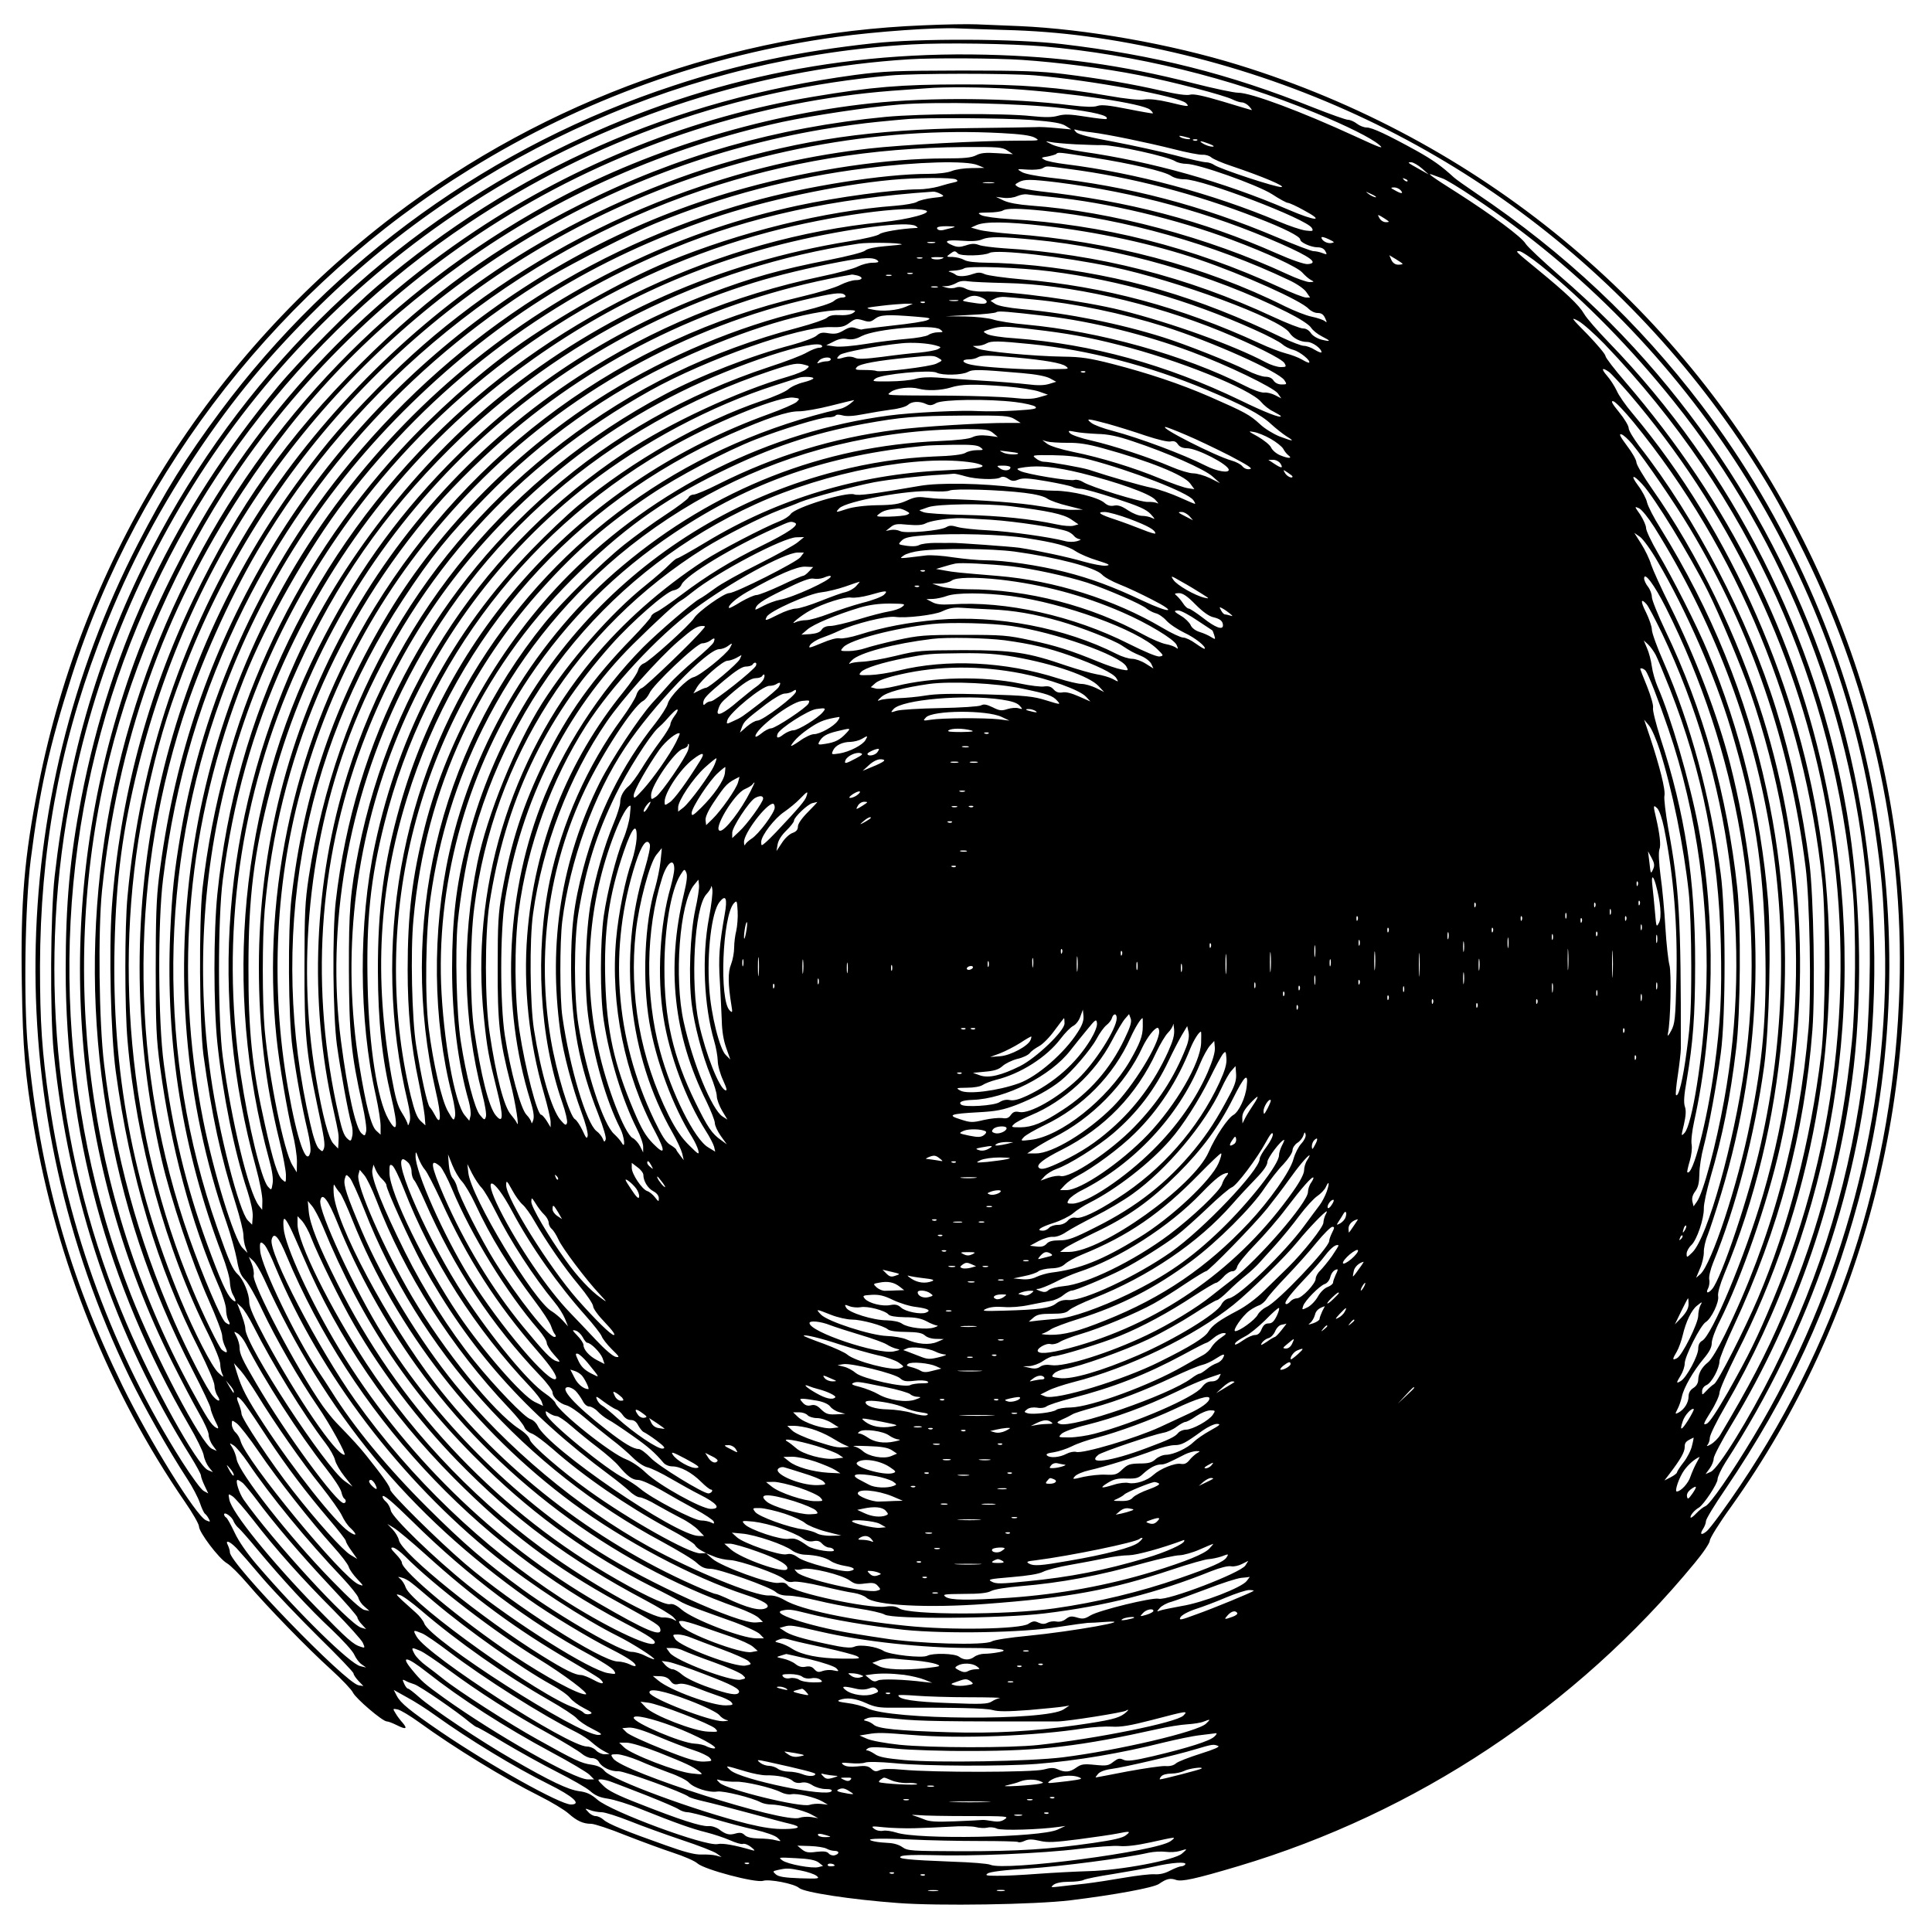 <?xml version="1.0" encoding="UTF-8" standalone="yes"?>
<svg version="1.0" xmlns="http://www.w3.org/2000/svg" width="100mm" height="100mm" viewBox="0 0 1000 1000" preserveAspectRatio="xMidYMid meet">
  <g transform="translate(0,1000) scale(0.1,-0.1)" fill="#000000" stroke="none">
    <path d="M4780 9869 c-989 -39 -1953 -386 -2741 -985 -955 -727 -1605 -1766
-1839 -2944 -75 -377 -94 -608 -87 -1034 5 -334 17 -469 62 -738 118 -697 391
-1373 781 -1940 41 -59 74 -117 74 -129 0 -30 103 -166 144 -190 18 -10 66
-58 107 -106 101 -119 312 -336 434 -446 55 -50 105 -103 112 -118 14 -30 153
-149 175 -149 8 0 31 -9 53 -20 46 -23 56 -19 29 13 -11 12 -28 34 -36 48 -16
26 -16 26 10 21 15 -3 65 -33 112 -67 179 -130 438 -289 622 -381 62 -31 130
-72 151 -91 43 -38 75 -53 117 -53 16 0 96 -26 177 -59 82 -32 193 -73 248
-91 55 -18 111 -42 125 -55 36 -32 301 -102 340 -90 32 10 162 -15 186 -37 26
-23 269 -60 512 -78 211 -16 708 -8 892 14 228 28 430 65 459 85 39 27 58 31
87 21 29 -11 99 4 324 71 921 275 1747 823 2361 1568 45 54 79 105 79 117 0
12 49 91 110 175 344 482 597 1030 746 1616 298 1173 149 2408 -422 3483 -601
1132 -1635 1982 -2874 2364 -353 109 -792 186 -1135 201 -77 3 -176 7 -220 9
-44 2 -168 0 -275 -5z m420 -24 c288 -7 561 -44 874 -116 1238 -286 2302
-1033 2993 -2104 107 -166 165 -271 273 -490 357 -726 525 -1520 489 -2320
-42 -967 -358 -1872 -927 -2655 -30 -41 -61 -81 -70 -87 -26 -21 -35 -15 -18
12 9 13 16 32 16 42 0 10 44 83 99 163 330 487 541 944 690 1495 379 1409 76
2950 -811 4117 -327 430 -711 791 -1168 1098 -52 35 -104 72 -115 82 -64 59
-110 91 -190 136 -154 85 -233 122 -261 122 -14 0 -37 9 -51 20 -14 11 -35 20
-46 20 -11 0 -92 29 -181 64 -434 174 -823 272 -1301 328 -239 28 -738 30
-975 4 -381 -41 -697 -108 -1030 -218 -941 -308 -1763 -899 -2350 -1688 -178
-239 -286 -414 -426 -685 -691 -1343 -708 -2941 -45 -4310 77 -158 202 -379
299 -528 28 -42 58 -100 67 -127 9 -27 21 -52 26 -55 5 -4 14 -15 19 -25 10
-18 9 -19 -14 -9 -52 24 -292 411 -431 694 -280 573 -429 1103 -491 1755 -22
241 -15 731 15 970 46 361 96 589 212 950 344 1077 1088 2024 2064 2626 581
359 1223 590 1897 683 205 28 514 50 628 44 25 -1 133 -5 240 -8z m200 -85
c476 -42 967 -162 1410 -345 160 -66 289 -130 329 -165 28 -24 4 -15 -126 45
-276 127 -537 225 -604 225 -22 0 -126 22 -232 49 -377 96 -691 139 -1077 148
-812 19 -1565 -155 -2285 -526 -867 -446 -1573 -1153 -2026 -2026 -272 -524
-435 -1071 -506 -1700 -22 -196 -25 -709 -5 -910 77 -763 315 -1466 709 -2094
29 -47 53 -91 53 -98 0 -8 9 -32 19 -53 l19 -40 -24 13 c-13 7 -63 75 -112
152 -353 556 -591 1199 -687 1860 -38 260 -48 414 -48 705 2 591 96 1117 300
1660 132 352 294 668 505 985 196 294 384 520 645 776 815 799 1916 1284 3063
1349 167 10 512 4 680 -10z m-110 -70 c191 -13 423 -43 606 -79 170 -33 441
-104 484 -126 16 -8 38 -15 48 -15 10 0 27 -9 37 -20 10 -11 16 -20 14 -20 -2
0 -69 20 -148 44 -104 31 -152 41 -171 36 -17 -5 -69 2 -151 21 -147 34 -311
62 -504 86 -112 14 -216 18 -525 18 -344 -1 -403 -3 -555 -23 -945 -128 -1758
-487 -2470 -1091 -138 -117 -401 -383 -516 -521 -533 -643 -864 -1335 -1018
-2130 -59 -307 -81 -545 -81 -890 0 -837 213 -1625 637 -2355 39 -66 73 -136
77 -156 3 -21 16 -49 27 -63 l21 -26 -26 11 c-56 26 -284 437 -421 759 -359
840 -463 1786 -296 2690 249 1353 1075 2526 2265 3220 627 366 1354 587 2081
633 120 8 452 6 585 -3z m65 -80 c292 -25 749 -109 784 -144 20 -20 13 -20
-89 5 -56 13 -100 18 -127 14 -27 -4 -95 3 -185 19 -251 44 -456 60 -763 59
-309 0 -465 -13 -768 -64 -616 -103 -1221 -344 -1747 -694 -650 -433 -1168
-1008 -1522 -1690 -161 -310 -257 -550 -348 -868 -313 -1100 -206 -2281 300
-3295 49 -98 111 -216 139 -265 28 -48 51 -99 51 -113 0 -14 9 -39 21 -55 l21
-29 -25 11 c-55 25 -297 485 -420 799 -386 985 -422 2086 -100 3095 319 1000
973 1867 1848 2450 651 434 1384 691 2180 764 131 12 611 12 750 1z m-123 -70
c316 -21 684 -76 721 -108 9 -8 16 -17 14 -19 -2 -1 -61 9 -131 23 -96 19
-134 23 -155 16 -19 -7 -63 -6 -137 3 -314 39 -731 43 -1038 10 -577 -62
-1176 -249 -1670 -522 -815 -450 -1457 -1114 -1866 -1933 -428 -854 -574
-1818 -419 -2755 79 -479 223 -914 448 -1351 50 -97 91 -184 91 -193 0 -10 11
-38 23 -64 20 -39 21 -45 6 -37 -25 14 -47 48 -133 206 -539 994 -690 2164
-420 3259 124 502 355 1023 647 1460 360 538 862 1015 1428 1357 596 361 1290
585 1974 638 77 5 158 12 180 13 95 8 295 6 437 -3z m268 -100 c163 -19 244
-39 227 -56 -2 -2 -50 3 -106 12 -82 13 -111 14 -144 5 -31 -9 -68 -9 -137 -2
-144 16 -573 13 -756 -4 -563 -54 -1082 -202 -1577 -451 -441 -221 -782 -468
-1138 -824 -383 -382 -637 -741 -869 -1224 -238 -496 -381 -1036 -421 -1591
-16 -226 -6 -657 20 -850 73 -537 216 -1017 432 -1440 45 -91 79 -169 79 -186
0 -16 7 -41 16 -54 20 -31 4 -33 -23 -2 -29 31 -131 228 -201 387 -188 428
-308 868 -363 1330 -27 222 -32 693 -11 900 79 765 319 1446 727 2065 317 481
666 843 1145 1186 481 345 1054 598 1650 728 155 33 444 77 605 90 191 16 635
6 845 -19z m-161 -61 c111 -9 153 -16 176 -30 l30 -19 -75 7 c-41 4 -91 7
-110 5 -19 -1 -170 -3 -335 -5 -508 -7 -867 -58 -1297 -187 -376 -113 -781
-301 -1113 -518 -508 -331 -973 -802 -1295 -1312 -371 -589 -595 -1252 -660
-1960 -15 -157 -15 -574 0 -745 45 -527 198 -1082 420 -1524 34 -69 60 -134
60 -152 0 -16 5 -40 11 -52 9 -18 5 -16 -21 8 -33 30 -125 210 -196 381 -247
598 -356 1179 -341 1828 8 349 41 598 122 926 148 593 401 1132 753 1597 687
910 1674 1513 2787 1703 94 16 222 33 285 39 63 6 131 13 150 14 88 9 517 6
649 -4z m311 -64 c83 -10 290 -53 425 -87 66 -17 133 -30 149 -29 16 1 36 -5
46 -14 9 -8 57 -29 106 -45 158 -53 280 -105 257 -108 -24 -4 -317 93 -348
114 -11 8 -30 14 -42 14 -13 0 -85 16 -160 36 -76 20 -218 51 -317 70 -121 22
-184 38 -195 49 -15 16 -14 17 4 12 11 -3 45 -9 75 -12z m-465 -4 c97 -5 149
-12 170 -23 29 -16 27 -16 -75 -16 -204 0 -607 -21 -783 -41 -295 -34 -571
-95 -857 -191 -429 -143 -840 -357 -1201 -626 -183 -137 -317 -254 -486 -425
-171 -175 -256 -272 -387 -449 -754 -1013 -1017 -2291 -730 -3540 47 -205 158
-535 244 -729 39 -87 70 -169 70 -185 0 -15 7 -40 15 -56 16 -32 11 -38 -16
-17 -15 12 -99 184 -154 317 -333 797 -417 1723 -234 2560 57 256 97 394 184
625 409 1082 1232 1955 2285 2425 615 275 1308 406 1955 371z m974 -27 c10 -9
-35 -3 -49 6 -11 8 -7 9 15 4 17 -4 32 -8 34 -10z m38 -10 c-3 -3 -12 -4 -19
-1 -8 3 -5 6 6 6 11 1 17 -2 13 -5z m-630 -21 c54 -2 116 -5 138 -4 70 0 340
-59 379 -84 11 -7 37 -13 56 -13 62 0 366 -108 444 -157 38 -25 75 -45 82 -45
7 0 45 -17 84 -39 110 -59 60 -57 -82 4 -336 144 -703 248 -1066 300 -63 9
-133 26 -155 36 -39 19 -40 20 -10 14 18 -4 77 -9 130 -12z m693 2 c23 -9 28
-14 15 -14 -11 0 -31 6 -45 14 -31 18 -16 18 30 0z m-1046 -34 l29 -19 -80 5
c-61 4 -86 2 -111 -11 -24 -12 -60 -16 -159 -16 -300 0 -676 -55 -1028 -151
-1056 -287 -1973 -1003 -2517 -1964 -281 -496 -452 -1018 -525 -1605 -14 -114
-17 -217 -17 -480 0 -292 3 -357 23 -505 55 -409 160 -801 302 -1129 22 -49
39 -105 39 -123 0 -19 5 -43 11 -55 14 -25 9 -30 -14 -13 -22 16 -118 242
-188 440 -303 859 -315 1807 -34 2685 89 278 240 617 386 866 512 872 1342
1545 2304 1870 439 147 875 219 1355 223 176 1 198 -1 224 -18z m440 -36 c203
-32 374 -72 407 -95 16 -11 43 -18 70 -18 95 0 634 -206 659 -252 9 -16 6 -18
-33 -13 -23 3 -85 24 -137 46 -344 145 -743 252 -1104 297 -49 6 -99 16 -110
23 -19 10 -18 12 17 17 20 4 40 10 44 13 9 10 11 10 187 -18z m-593 -40 l34
-14 -66 -1 c-37 0 -83 -7 -102 -15 -23 -9 -69 -15 -124 -15 -226 0 -633 -64
-918 -145 -846 -238 -1568 -717 -2118 -1405 -423 -529 -716 -1186 -831 -1860
-35 -208 -45 -300 -55 -520 -25 -575 65 -1129 268 -1663 23 -59 41 -124 41
-145 1 -20 7 -48 15 -62 20 -35 18 -46 -4 -26 -27 25 -60 98 -130 290 -107
294 -177 584 -223 929 -30 221 -32 734 -4 957 63 512 200 969 421 1411 353
704 901 1296 1581 1707 123 73 425 227 549 277 341 140 713 238 1085 284 270
34 524 41 581 16z m2299 -17 l35 -31 -50 28 c-62 35 -63 35 -39 35 10 -1 35
-15 54 -32z m-1824 -3 c320 -42 651 -128 969 -252 143 -55 225 -97 225 -113 0
-15 56 -40 89 -40 20 0 34 -7 41 -20 10 -18 9 -19 -15 -10 -15 6 -35 10 -46
10 -11 0 -95 32 -187 71 -392 166 -774 266 -1182 310 -68 8 -126 19 -142 29
-27 16 -26 16 31 12 32 -2 67 1 77 7 24 13 12 13 140 -4z m1929 -48 c17 -5 91
-50 165 -100 1122 -747 1878 -1936 2074 -3262 35 -240 45 -350 52 -595 25
-880 -217 -1789 -679 -2555 -117 -195 -227 -353 -250 -361 -9 -3 -31 -20 -47
-37 -17 -18 -30 -27 -30 -20 0 12 21 37 44 50 25 16 96 123 96 146 0 13 19 53
41 88 444 685 704 1452 759 2239 35 506 -10 1015 -135 1510 -232 920 -761
1773 -1485 2395 -85 74 -163 147 -173 163 -20 35 -174 149 -354 264 -132 83
-164 107 -128 93 11 -4 34 -12 50 -18z m-2516 -6 c12 -8 8 -11 -15 -16 -16 -3
-51 -13 -78 -21 -26 -7 -72 -14 -101 -14 -125 0 -421 -40 -630 -85 -286 -62
-565 -155 -834 -281 -598 -277 -1118 -695 -1518 -1220 -811 -1064 -1040 -2500
-600 -3764 22 -63 45 -148 53 -189 10 -58 19 -81 42 -105 17 -17 57 -87 89
-156 72 -152 191 -359 288 -500 62 -90 150 -250 138 -250 -44 0 -246 296 -408
596 -62 116 -85 169 -85 195 0 43 -31 118 -59 143 -27 25 -45 65 -108 245
-309 884 -301 1854 22 2741 211 581 539 1088 983 1521 458 447 953 752 1558
959 269 92 643 172 929 199 126 12 317 13 334 2z m2336 -9 c-3 -3 -11 0 -18 7
-9 10 -8 11 6 5 10 -3 15 -9 12 -12z m-1812 -6 c404 -51 792 -157 1157 -318
156 -69 198 -101 138 -105 -17 -1 -82 21 -161 56 -382 169 -770 271 -1225 321
-51 6 -101 16 -112 22 -19 12 -19 13 3 25 29 16 59 16 200 -1z m-330 -3 c-13
-2 -35 -2 -50 0 -16 2 -5 4 22 4 28 0 40 -2 28 -4z m2107 -38 c16 -19 3 -19
-30 0 -24 13 -24 14 -4 15 12 0 27 -7 34 -15z m-2381 -19 c22 -12 20 -14 -39
-20 -34 -4 -72 -13 -84 -21 -11 -7 -61 -16 -111 -20 -365 -27 -804 -135 -1180
-290 -230 -95 -571 -287 -792 -446 -195 -141 -415 -338 -586 -524 -577 -628
-929 -1406 -1029 -2275 -19 -173 -16 -700 5 -860 43 -312 90 -531 167 -771 22
-70 40 -143 40 -162 0 -20 5 -48 11 -64 l10 -28 -25 25 c-44 44 -151 393 -205
665 -152 769 -81 1536 211 2280 115 292 331 673 526 928 447 584 1019 1023
1697 1302 398 164 829 258 1345 293 8 1 26 -5 39 -12z m2250 -12 c14 -12 -19
-1 -35 12 -18 14 -18 14 6 3 14 -6 27 -13 29 -15z m-1674 -4 c280 -27 647
-114 930 -221 187 -70 339 -141 365 -169 14 -16 34 -33 45 -39 19 -10 18 -10
-7 -11 -14 0 -66 18 -115 41 -411 191 -912 325 -1328 355 -65 5 -114 14 -140
26 l-40 19 40 -5 c23 -3 53 1 70 9 17 7 39 11 50 9 11 -2 70 -8 130 -14z
m-655 -69 c42 -12 -87 -47 -225 -61 -833 -83 -1661 -471 -2274 -1065 -666
-646 -1072 -1487 -1166 -2413 -20 -198 -20 -576 0 -770 28 -266 87 -560 156
-768 18 -57 29 -107 27 -132 l-3 -41 -22 22 c-45 45 -151 459 -192 747 -159
1110 161 2230 881 3090 521 622 1230 1073 2012 1280 318 84 711 138 806 111z
m611 -2 c420 -42 880 -173 1271 -359 39 -18 77 -44 89 -61 l20 -29 -21 0 c-12
0 -74 24 -138 54 -452 208 -916 325 -1397 352 -67 4 -131 13 -145 20 -23 12
-21 13 35 14 33 0 67 5 75 10 20 13 84 12 211 -1z m1779 -49 c12 -8 11 -10 -7
-10 -12 0 -27 9 -33 21 -10 18 -10 19 7 10 10 -6 25 -15 33 -21z m-1775 -29
c279 -32 564 -94 800 -174 229 -78 531 -213 569 -256 11 -11 31 -21 46 -21 19
0 30 -7 39 -27 10 -22 10 -25 -2 -15 -7 6 -38 17 -68 23 -30 6 -92 31 -139 54
-414 207 -908 338 -1410 374 -74 6 -153 15 -175 22 l-39 11 29 13 c43 19 156
18 350 -4z m-665 -1 c13 -9 13 -10 0 -10 -78 -4 -174 -20 -188 -32 -9 -8 -80
-25 -157 -37 -670 -109 -1276 -377 -1800 -798 -435 -350 -836 -866 -1063
-1368 -380 -841 -451 -1744 -207 -2629 20 -73 34 -148 33 -173 l-1 -45 -18 23
c-52 67 -142 441 -186 769 -26 192 -26 715 0 915 53 408 155 773 317 1130 273
601 691 1123 1210 1509 438 325 902 542 1420 665 297 70 598 108 640 81z m185
-10 c-16 -4 -34 -8 -40 -10 -19 -5 -35 0 -35 10 0 6 23 10 53 9 44 -1 48 -2
22 -9z m430 -61 c437 -42 919 -180 1307 -375 64 -32 114 -64 124 -80 9 -14 34
-34 56 -45 49 -25 48 -29 -2 -17 -22 6 -46 20 -55 34 -10 15 -25 24 -41 24
-14 0 -83 27 -152 59 -448 209 -911 327 -1397 356 -55 4 -113 11 -128 17 -21
8 -38 8 -67 -2 -31 -10 -45 -10 -69 0 -52 21 -35 30 47 24 53 -4 86 -2 108 8
34 14 99 14 269 -3z m1536 -17 c-22 -4 -51 13 -51 29 0 5 16 1 37 -9 31 -15
33 -17 14 -20z m-2223 -7 c1 -1 -37 -5 -85 -9 -57 -5 -94 -13 -105 -23 -10 -9
-90 -29 -185 -48 -255 -50 -401 -91 -623 -175 -523 -199 -963 -488 -1356 -891
-275 -283 -484 -580 -668 -947 -404 -810 -495 -1757 -253 -2644 16 -57 22
-101 18 -124 -6 -36 -6 -36 -24 -16 -34 37 -102 319 -141 579 -107 721 -6
1445 295 2108 198 438 446 794 789 1135 569 566 1314 939 2115 1059 49 7 213
5 223 -4z m170 8 c-10 -2 -26 -2 -35 0 -10 3 -2 5 17 5 19 0 27 -2 18 -5z
m120 -55 c15 -15 136 -12 164 3 37 20 386 -20 633 -72 338 -71 872 -269 919
-341 19 -29 56 -48 93 -48 26 0 73 -34 73 -53 0 -5 -15 1 -34 12 -18 12 -44
21 -57 21 -13 0 -62 19 -109 41 -443 214 -820 324 -1279 374 -79 8 -189 15
-245 15 -69 1 -109 5 -126 15 -14 8 -40 14 -59 15 -33 0 -34 1 -15 15 24 18
27 18 42 3z m3016 -61 c227 -183 470 -431 688 -703 588 -733 945 -1653 1009
-2604 15 -230 6 -614 -20 -834 -67 -562 -222 -1080 -473 -1581 -126 -251 -283
-505 -323 -523 l-27 -12 21 29 c12 16 21 39 21 52 0 12 42 93 94 178 338 559
555 1197 631 1851 47 413 34 901 -35 1310 -156 918 -590 1774 -1235 2440 -56
58 -113 123 -126 146 -26 45 -94 109 -239 228 -122 100 -117 96 -96 96 10 0
60 -33 110 -73z m-714 7 c0 -2 -11 -4 -23 -4 -15 0 -28 9 -35 24 l-11 25 35
-21 c18 -11 34 -22 34 -24z m-2716 16 c7 -7 -3 -10 -28 -10 -21 0 -55 -9 -75
-19 -20 -11 -103 -34 -186 -51 -463 -98 -876 -268 -1260 -518 -1035 -673
-1655 -1819 -1655 -3056 0 -322 33 -601 106 -899 19 -76 34 -157 34 -179 0
-41 0 -41 -20 -23 -23 21 -47 96 -89 285 -66 292 -86 484 -85 815 0 359 28
588 114 918 322 1250 1270 2244 2505 2625 124 38 281 76 445 107 122 23 174
25 194 5z m229 13 c-7 -2 -19 -2 -25 0 -7 3 -2 5 12 5 14 0 19 -2 13 -5z m102
-2 c-18 -7 -55 -4 -55 5 0 2 17 4 38 3 28 0 32 -2 17 -8z m565 -66 c353 -45
713 -148 1052 -301 68 -30 132 -64 144 -75 12 -11 38 -25 59 -30 33 -9 91 -56
81 -66 -2 -2 -19 5 -37 16 -19 11 -56 25 -84 32 -27 7 -88 30 -135 52 -408
188 -805 295 -1230 331 -91 8 -178 20 -193 27 -22 10 -35 10 -61 1 -39 -14
-78 -15 -91 -3 -6 5 -19 11 -30 14 -11 3 -2 5 20 6 22 1 47 6 55 12 20 14 289
5 450 -16z m-717 -12 c-7 -2 -19 -2 -25 0 -7 3 -2 5 12 5 14 0 19 -2 13 -5z
m-285 -9 c32 -9 27 -24 -9 -24 -17 0 -52 -11 -78 -24 -25 -14 -116 -41 -201
-61 -919 -216 -1710 -792 -2213 -1612 -403 -657 -585 -1460 -506 -2223 14
-138 57 -388 83 -494 13 -50 23 -117 23 -148 l-1 -56 -23 38 c-44 73 -120 448
-143 700 -13 147 -13 471 0 620 69 779 369 1488 882 2085 104 121 270 283 406
397 493 416 1102 696 1752 807 3 0 15 -2 28 -5z m175 -1 c-7 -2 -19 -2 -25 0
-7 3 -2 5 12 5 14 0 19 -2 13 -5z m592 -38 c326 -6 756 -103 1115 -250 168
-69 314 -142 328 -164 11 -19 10 -21 -19 -21 -17 0 -52 11 -78 25 -166 88
-485 203 -747 269 -191 48 -578 101 -717 97 -35 -1 -69 5 -87 14 -19 10 -37
12 -52 7 -13 -5 -34 -5 -48 -1 l-25 7 25 1 c14 1 36 8 50 16 16 10 37 13 60 9
19 -3 107 -7 195 -9z m-352 -22 c-7 -2 -21 -2 -30 0 -10 3 -4 5 12 5 17 0 24
-2 18 -5z m-477 -44 c3 -5 -5 -9 -17 -9 -13 0 -32 -8 -43 -18 -12 -11 -77 -32
-156 -51 -346 -83 -699 -231 -1016 -426 -454 -281 -865 -693 -1134 -1140 -279
-462 -439 -930 -501 -1470 -20 -169 -17 -620 5 -780 21 -152 49 -305 78 -427
12 -51 18 -97 14 -113 -19 -76 -68 63 -115 330 -94 531 -66 1091 80 1595 169
585 458 1082 884 1519 471 484 1098 834 1760 981 115 26 149 28 161 9z m709
-11 c14 -6 24 -16 22 -22 -4 -11 -24 -11 -91 0 -39 7 -39 7 -15 20 30 17 51
17 84 2z m264 -8 c213 -20 458 -71 680 -141 243 -77 589 -232 619 -277 14 -21
13 -22 -14 -22 -18 0 -34 8 -42 20 -8 13 -23 20 -42 20 -17 0 -61 15 -98 34
-84 42 -319 135 -431 170 -225 71 -489 124 -731 146 -72 7 -124 17 -139 27
l-24 16 22 11 c12 7 36 11 54 9 17 -1 83 -7 146 -13z m-391 -7 c-10 -2 -28 -2
-40 0 -13 2 -5 4 17 4 22 1 32 -1 23 -4z m-171 -9 c-3 -3 -12 -4 -19 -1 -8 3
-5 6 6 6 11 1 17 -2 13 -5z m-97 -21 c-45 -20 -125 -27 -175 -15 -39 8 -38 9
45 19 47 6 103 10 125 11 l40 0 -35 -15z m-273 -32 c-13 -9 -39 -14 -70 -12
-34 2 -54 -2 -67 -14 -9 -8 -75 -31 -146 -50 -459 -121 -856 -315 -1222 -595
-719 -550 -1171 -1325 -1314 -2250 -19 -126 -22 -186 -22 -460 -1 -345 8 -444
65 -715 38 -178 43 -210 35 -231 -6 -16 -8 -16 -25 0 -13 12 -29 58 -45 129
-219 945 -49 1911 480 2714 145 221 236 334 424 526 293 302 637 546 1009 717
335 155 671 256 841 255 70 0 75 -1 57 -14z m1001 -17 c231 -27 514 -97 749
-185 186 -69 423 -184 447 -215 l18 -26 -31 16 c-17 9 -43 16 -58 14 -16 -1
-61 15 -101 36 -312 158 -751 281 -1132 316 -69 6 -145 18 -169 26 -25 8 -90
15 -145 16 l-101 1 127 7 c70 3 131 10 135 14 8 8 62 3 261 -20z m-678 -3 c75
-6 82 -8 60 -18 -14 -7 -95 -19 -180 -28 -85 -10 -157 -18 -158 -20 -2 -2 -16
1 -31 6 -23 8 -35 6 -64 -11 -29 -17 -45 -20 -78 -15 -33 6 -45 3 -62 -12 -12
-11 -69 -32 -127 -48 -207 -54 -476 -159 -660 -257 -793 -421 -1375 -1117
-1641 -1964 -175 -556 -201 -1176 -73 -1739 28 -128 28 -125 26 -170 l-2 -30
-24 25 c-25 26 -57 145 -91 345 -106 623 -26 1302 220 1881 308 722 818 1286
1510 1672 294 164 775 333 935 329 55 -2 70 2 97 22 29 22 36 23 70 13 31 -10
40 -9 62 8 28 21 64 23 211 11z m3564 -141 c751 -785 1192 -1759 1287 -2845
16 -191 14 -581 -6 -770 -53 -523 -162 -953 -356 -1408 -88 -206 -176 -374
-325 -624 -10 -17 -32 -39 -49 -49 -17 -10 -25 -11 -17 -3 6 7 12 24 12 37 0
14 35 86 79 161 566 979 751 2104 525 3209 -159 780 -501 1467 -1042 2096 -56
65 -102 125 -102 133 0 9 -42 59 -92 111 -86 87 -90 93 -49 71 24 -13 84 -67
135 -119z m-3438 75 c18 -14 18 -14 -11 -15 -17 0 -39 -6 -50 -14 -11 -7 -61
-16 -112 -20 -50 -4 -145 -15 -210 -26 -69 -11 -136 -17 -162 -13 l-44 6 38
19 c26 14 48 18 71 13 24 -4 45 0 75 16 74 37 367 62 405 34z m484 0 c173 -20
283 -40 440 -80 305 -76 684 -229 738 -296 13 -16 41 -39 63 -49 21 -11 39
-22 39 -24 0 -12 -83 20 -210 82 -384 185 -768 291 -1167 321 -66 4 -131 14
-144 22 -24 13 -24 13 16 25 54 17 79 17 225 -1z m-15 -76 c294 -29 616 -113
909 -236 191 -80 283 -129 335 -178 25 -23 62 -52 81 -64 44 -27 35 -27 -37 0
-32 13 -77 40 -102 64 -52 48 -78 62 -258 141 -156 68 -322 123 -508 171 -114
29 -160 36 -250 37 -156 2 -415 27 -445 42 l-25 13 25 1 c14 0 35 6 47 13 24
13 59 13 228 -4z m-495 -6 c32 -9 34 -10 15 -20 -11 -6 -54 -14 -95 -18 -41
-3 -128 -13 -193 -22 -87 -11 -125 -13 -142 -5 -16 7 -35 8 -56 2 -39 -12 -45
-8 -22 13 16 14 197 48 318 60 54 6 133 1 175 -10z m-585 -3 c3 -5 -3 -10 -15
-10 -12 0 -40 -11 -63 -24 -23 -14 -111 -48 -195 -75 -429 -142 -811 -358
-1137 -644 -627 -549 -1011 -1285 -1107 -2122 -19 -163 -15 -590 6 -745 18
-129 58 -349 75 -408 6 -19 8 -47 4 -63 -5 -24 -8 -27 -20 -17 -25 20 -33 45
-63 185 -137 654 -84 1306 156 1914 183 465 453 863 817 1206 245 231 504 412
805 562 290 145 711 283 737 241z m602 -63 c23 -13 23 -13 -10 -29 -31 -16
-290 -47 -312 -38 -5 3 -33 5 -62 5 -47 0 -50 2 -37 16 15 16 108 33 264 48
122 12 133 12 157 -2z m398 3 c153 -14 240 -29 262 -46 16 -12 14 -14 -27 -14
-25 0 -70 -1 -100 -2 -87 -2 -310 12 -362 24 -50 10 -56 28 -10 28 15 0 34 5
42 10 19 12 59 12 195 0z m-955 -10 c0 -5 -9 -10 -19 -10 -11 0 -28 -3 -38 -7
-16 -6 -16 -5 -4 10 14 18 61 23 61 7z m-132 -29 c23 -6 23 -7 5 -22 -10 -9
-52 -26 -93 -38 -261 -76 -613 -239 -845 -393 -720 -478 -1208 -1206 -1379
-2058 -43 -217 -51 -309 -50 -620 1 -330 11 -436 69 -695 15 -65 24 -129 20
-142 -6 -24 -7 -24 -24 -9 -30 27 -72 215 -106 477 -78 591 36 1247 315 1814
387 788 1064 1374 1910 1656 117 39 137 42 178 30z m1120 -42 c73 -6 125 -16
146 -27 l33 -18 -36 -11 c-26 -8 -59 -9 -114 -2 -42 5 -150 14 -240 19 -89 6
-192 13 -228 16 -40 3 -83 1 -110 -7 -24 -7 -86 -13 -136 -13 -88 -1 -92 0
-71 15 29 22 285 47 316 30 29 -15 132 -13 162 4 26 14 57 13 278 -6z m3040 6
c12 -9 59 -60 105 -113 507 -593 855 -1306 1006 -2067 177 -883 85 -1794 -264
-2629 -81 -193 -121 -276 -232 -473 -56 -97 -94 -155 -109 -162 -21 -9 -18 -1
21 62 25 39 45 84 45 98 0 15 40 105 88 201 197 386 334 795 411 1221 82 449
92 948 31 1407 -109 811 -467 1628 -980 2240 -35 41 -72 94 -82 118 -11 23
-33 58 -50 77 -32 37 -27 46 10 20z m-2711 -1 c-3 -3 -12 -4 -19 -1 -8 3 -5 6
6 6 11 1 17 -2 13 -5z m-1407 -32 c0 -5 -24 -14 -52 -21 -29 -7 -64 -23 -78
-36 -14 -12 -74 -39 -135 -59 -317 -108 -671 -310 -954 -544 -55 -46 -162
-147 -238 -226 -414 -427 -686 -938 -812 -1528 -86 -403 -85 -905 5 -1302 13
-60 24 -129 24 -154 l0 -45 -23 21 c-26 25 -52 124 -87 337 -186 1133 274
2300 1184 3007 282 219 638 408 966 513 63 20 120 38 125 40 21 7 75 5 75 -3z
m997 -42 c70 -6 148 -18 172 -27 l45 -16 -45 -13 c-34 -10 -66 -11 -139 -3
-52 5 -194 10 -315 11 -367 2 -338 0 -313 20 26 19 100 28 143 16 45 -12 115
-9 165 6 55 18 121 19 287 6z m-1083 -80 c-11 -10 -75 -38 -144 -63 -939 -339
-1644 -1087 -1910 -2028 -84 -298 -115 -532 -114 -859 1 -256 21 -447 69 -648
37 -156 32 -197 -15 -114 -57 100 -100 375 -107 687 -8 342 14 555 87 845 212
841 758 1547 1516 1964 234 128 531 246 600 238 35 -4 35 -5 18 -22z m276 -10
c-14 -11 -36 -23 -50 -26 -758 -175 -1403 -618 -1827 -1254 -451 -675 -603
-1536 -413 -2332 12 -52 16 -87 10 -105 -5 -16 -9 -22 -9 -14 -1 8 -14 35 -30
60 -23 36 -34 76 -55 191 -91 512 -66 965 81 1440 262 848 863 1524 1674 1883
187 82 296 119 354 118 28 0 102 13 165 29 63 16 117 29 120 29 3 0 -6 -8 -20
-19z m855 9 c50 -6 96 -17 104 -24 11 -11 -7 -14 -102 -20 -64 -4 -149 -5
-189 -3 -89 6 -351 -7 -468 -23 -615 -81 -1210 -377 -1655 -824 -351 -352
-627 -834 -746 -1304 -66 -263 -89 -453 -89 -740 0 -219 17 -391 57 -580 14
-69 28 -148 31 -176 l4 -50 -25 23 c-19 18 -31 50 -51 130 -219 917 40 1919
680 2626 178 198 339 337 559 484 141 95 394 228 545 287 135 53 339 115 377
115 17 0 34 4 38 9 3 6 18 6 36 1 20 -6 56 -4 107 6 42 8 108 19 145 24 38 4
76 15 86 24 20 19 60 21 94 5 19 -9 31 -8 53 5 35 19 270 22 409 5z m3199
-103 c542 -663 884 -1493 978 -2376 20 -191 17 -717 -6 -900 -55 -449 -169
-888 -327 -1260 -70 -164 -207 -433 -227 -444 -9 -5 -26 -20 -39 -34 -23 -24
-23 -25 -23 -3 0 13 9 26 23 32 27 12 67 87 67 124 0 13 33 95 74 182 234 503
366 998 407 1532 15 199 6 692 -15 860 -36 277 -94 545 -173 801 -146 470
-417 989 -709 1362 -29 39 -54 80 -54 92 0 12 -22 49 -50 83 -37 45 -44 60
-29 56 11 -3 57 -51 103 -107z m-3203 15 l32 -20 -64 0 c-130 1 -458 -19 -584
-36 -324 -42 -622 -133 -917 -281 -59 -30 -117 -54 -128 -54 -11 0 -23 -7 -26
-15 -3 -8 -56 -48 -117 -88 -62 -40 -159 -111 -217 -157 -115 -92 -323 -297
-411 -405 -553 -684 -759 -1570 -563 -2426 29 -123 27 -182 -3 -124 -9 17 -21
37 -29 45 -13 16 -44 156 -70 319 -22 136 -30 487 -14 652 61 677 344 1283
820 1760 253 253 463 406 765 554 262 129 481 202 745 251 200 36 262 41 517
43 214 1 235 -1 264 -18z m484 -25 c50 -14 137 -41 195 -61 64 -21 114 -33
129 -30 17 4 28 0 38 -15 9 -13 25 -20 46 -20 53 0 217 -85 217 -112 0 -18
-63 -7 -118 21 -119 60 -344 144 -483 181 -47 12 -96 30 -110 41 -31 24 -22
24 86 -5z m403 -57 c53 -22 155 -71 226 -107 97 -51 123 -68 105 -70 -14 -3
-29 3 -39 15 -8 10 -33 23 -55 29 -85 24 -380 174 -342 174 4 0 52 -18 105
-41z m-998 10 l25 -21 -52 7 c-36 4 -62 1 -80 -8 -18 -9 -80 -16 -174 -20
-597 -25 -1161 -246 -1635 -644 -444 -371 -771 -911 -898 -1483 -91 -409 -86
-871 14 -1259 12 -48 19 -95 15 -110 -6 -24 -8 -23 -36 26 -33 56 -77 249
-100 430 -21 168 -16 503 10 681 44 309 134 599 270 872 172 346 408 646 703
895 326 273 714 470 1123 570 228 55 441 82 670 84 107 0 123 -2 145 -20z
m540 -5 c55 -1 104 -11 183 -38 176 -58 373 -145 414 -183 l38 -34 -52 26
c-29 14 -68 25 -87 25 -19 0 -70 15 -114 34 -114 49 -301 110 -414 136 -54 12
-103 29 -110 38 -12 13 -8 14 27 7 22 -5 74 -9 115 -11z m898 -26 c28 -16 57
-39 64 -51 6 -12 18 -27 27 -34 23 -17 -1 -17 -44 1 -19 8 -40 26 -46 40 -6
13 -37 38 -68 56 -51 28 -53 30 -21 24 19 -3 59 -19 88 -36z m1870 -26 c67
-82 220 -305 299 -437 320 -535 518 -1115 599 -1755 21 -165 30 -654 15 -832
-48 -563 -193 -1095 -433 -1586 -34 -69 -72 -132 -87 -143 -33 -26 -50 -57
-51 -90 0 -17 -9 -33 -25 -43 -17 -11 -25 -26 -25 -44 0 -32 -22 -67 -51 -83
-19 -10 -20 -9 -6 18 8 15 18 44 22 63 10 48 60 134 112 196 31 37 43 60 43
83 0 17 18 68 41 112 113 226 247 611 313 904 163 726 132 1514 -89 2223 -131
421 -337 845 -574 1182 -44 63 -81 125 -81 137 0 12 -22 51 -49 86 -35 47 -43
63 -29 59 10 -2 35 -25 56 -50z m-2925 6 c58 1 106 -6 185 -28 240 -66 419
-138 452 -182 l22 -30 -33 5 c-19 2 -83 25 -144 50 -135 56 -307 109 -451 138
-63 13 -120 31 -134 42 l-25 19 24 -7 c14 -4 60 -7 104 -7z m-449 -23 c19 -14
17 -15 -17 -15 -21 0 -48 -6 -60 -14 -15 -9 -70 -16 -167 -19 -162 -7 -328
-32 -500 -76 -946 -242 -1675 -978 -1915 -1931 -54 -213 -75 -392 -75 -645 0
-248 31 -492 86 -684 8 -30 13 -65 9 -78 l-6 -24 -24 29 c-52 62 -111 394
-122 682 -19 552 144 1118 456 1584 202 300 449 546 750 747 398 266 796 404
1301 452 19 2 87 4 150 5 87 1 120 -2 134 -13z m194 -30 c12 -10 -50 -9 -73 1
-28 13 -27 13 20 7 28 -3 51 -7 53 -8z m372 -34 c217 -57 508 -170 536 -209 7
-9 11 -18 10 -20 -2 -1 -37 14 -79 33 -42 19 -107 42 -145 50 -59 12 -212 56
-327 94 -35 11 -202 41 -232 41 -12 0 -31 8 -42 18 -21 16 -18 17 86 16 77 -1
132 -7 193 -23z m-602 -16 c23 -4 44 -11 47 -15 7 -11 -49 -18 -205 -25 -437
-21 -851 -145 -1224 -370 -78 -47 -146 -85 -151 -85 -5 0 -23 -15 -40 -32 -17
-18 -73 -67 -124 -108 -180 -144 -395 -390 -535 -610 -137 -216 -284 -577
-335 -825 -83 -406 -74 -816 25 -1197 14 -53 23 -106 19 -118 -6 -19 -8 -19
-31 9 -27 32 -72 205 -99 381 -22 140 -30 465 -16 613 13 130 41 299 66 397
202 791 739 1435 1475 1770 368 168 851 260 1128 215z m1590 -5 c15 -25 5 -25
-33 0 l-30 20 25 0 c14 0 31 -9 38 -20z m-1398 -19 c0 -17 -32 -21 -53 -6 -21
14 -20 15 16 15 20 0 37 -4 37 -9z m367 -30 c188 -47 352 -105 382 -137 14
-15 20 -23 12 -19 -8 5 -30 8 -49 7 -40 -2 -297 78 -336 103 -14 9 -33 14 -44
11 -23 -8 -249 30 -281 46 -23 12 -22 13 25 20 77 10 159 1 291 -31z m1093
-17 c0 -13 -27 -1 -38 16 -12 20 -12 21 13 4 14 -9 25 -18 25 -20z m-1694 1
c54 -16 161 -20 183 -6 9 6 23 4 39 -7 19 -13 30 -14 54 -4 24 9 54 7 146 -9
63 -11 123 -24 133 -29 10 -6 30 -10 44 -10 15 0 95 -22 179 -50 122 -40 158
-56 182 -81 23 -26 25 -29 7 -20 -12 6 -35 11 -52 11 -17 0 -49 13 -73 29 -31
21 -51 28 -71 24 -20 -4 -35 1 -50 14 -32 29 -170 63 -258 63 -41 0 -128 7
-194 16 -178 23 -402 27 -505 9 -237 -41 -316 -52 -338 -44 -40 15 -305 -67
-329 -101 -8 -12 -33 -28 -56 -37 -84 -33 -314 -153 -392 -204 -222 -145 -422
-322 -582 -516 -425 -517 -629 -1192 -558 -1853 16 -156 24 -199 67 -371 35
-140 33 -179 -6 -132 -36 43 -77 208 -112 443 -22 152 -22 459 1 635 98 768
534 1448 1191 1858 101 63 296 162 389 197 33 12 81 30 106 41 59 24 280 83
384 103 82 15 247 34 345 39 30 2 60 4 66 5 6 1 33 -5 60 -13z m3505 -42 c62
-67 244 -364 338 -551 60 -120 175 -394 221 -527 291 -846 314 -1750 65 -2600
-95 -322 -264 -728 -315 -755 -13 -7 -20 -21 -20 -41 0 -36 -60 -149 -90 -167
-25 -15 -25 -11 0 30 11 18 20 45 20 61 0 36 82 198 109 214 29 18 70 103 64
134 -3 16 9 59 32 115 321 773 400 1675 219 2504 -105 487 -286 931 -549 1355
-35 55 -66 116 -70 135 -4 19 -25 59 -47 88 -41 55 -26 59 23 5z m-3198 -44
c58 -7 102 -18 118 -30 15 -10 62 -27 105 -37 l79 -20 -52 -1 c-28 -1 -104 8
-170 19 -99 17 -291 32 -503 38 -25 0 -66 4 -91 7 -37 5 -57 2 -95 -16 -40
-18 -69 -23 -154 -24 -64 -1 -124 -9 -155 -19 -62 -20 -62 -20 -41 3 34 37
367 98 486 88 36 -2 74 -1 85 4 24 11 260 4 388 -12z m-73 -69 c194 -24 274
-41 314 -68 l38 -26 -25 -7 c-14 -4 -54 -1 -89 7 -130 28 -299 45 -478 49
-102 2 -197 8 -210 14 -14 5 -23 10 -20 11 3 0 23 7 45 15 49 17 298 20 425 5z
m3333 -109 c604 -966 799 -2091 551 -3192 -58 -260 -204 -696 -252 -751 -21
-25 -35 -22 -21 3 6 12 9 33 6 46 -3 14 6 52 20 87 117 285 215 660 264 1016
27 198 37 651 20 862 -38 448 -141 875 -311 1283 -54 131 -182 383 -259 513
-33 57 -61 115 -61 129 0 13 -14 44 -30 69 -31 44 -31 44 -6 33 14 -7 48 -49
79 -98z m-3874 85 c22 -12 22 -13 5 -21 -11 -4 -52 -8 -91 -9 -71 -1 -72 0
-50 16 19 15 44 22 97 26 8 1 26 -5 39 -12z m1158 -42 c93 -35 133 -57 133
-75 0 -4 -30 5 -67 20 -38 15 -99 38 -138 51 -83 27 -102 40 -57 40 17 0 76
-16 129 -36z m309 15 l19 -22 -35 18 c-45 23 -47 25 -23 25 11 0 28 -10 39
-21z m-1029 -19 c134 -9 349 -42 397 -60 12 -4 28 -15 35 -24 7 -9 21 -16 30
-17 9 0 3 -5 -14 -10 -18 -5 -44 -5 -65 1 -76 20 -281 49 -395 55 -66 3 -137
11 -158 17 -30 9 -43 9 -58 0 -30 -19 -214 -35 -240 -21 -12 6 -33 9 -48 6
l-26 -5 24 19 c21 17 34 19 91 13 48 -4 74 -2 91 7 22 12 93 24 164 27 17 1
94 -3 172 -8z m-1013 -16 c26 -10 -33 -51 -172 -119 -156 -76 -285 -155 -417
-255 -55 -41 -112 -81 -127 -87 -16 -7 -28 -18 -28 -24 0 -6 -45 -57 -99 -113
-199 -203 -335 -393 -451 -631 -113 -232 -175 -422 -222 -685 -19 -107 -22
-161 -22 -385 -1 -287 9 -378 66 -600 27 -104 49 -249 32 -205 -4 8 -17 26
-29 40 -36 40 -77 197 -111 425 -25 166 -25 505 -1 665 82 529 279 947 632
1344 106 119 282 273 320 280 21 4 36 15 43 31 22 48 271 198 482 291 82 37
82 37 104 28z m1197 -79 c148 -23 218 -41 258 -69 20 -13 70 -35 111 -47 63
-20 70 -24 44 -27 -16 -2 -68 8 -115 21 -78 23 -241 58 -334 72 -45 6 -319 26
-350 25 -11 0 -48 -1 -83 0 -35 0 -73 -5 -84 -11 -12 -7 -38 -8 -66 -4 -45 7
-45 7 -25 27 16 16 41 21 129 28 143 11 395 4 515 -15z m3268 -120 c148 -252
299 -597 379 -865 123 -411 170 -708 179 -1135 8 -352 -12 -581 -78 -905 -65
-325 -200 -733 -258 -785 l-22 -19 20 48 c12 26 20 64 20 84 -1 20 8 61 20 89
11 29 43 126 70 215 220 729 236 1476 46 2225 -63 246 -180 554 -310 815 -46
91 -90 189 -99 216 -8 28 -31 76 -51 107 l-36 57 30 -21 c16 -12 57 -68 90
-126z m-4449 99 c-17 -15 -108 -65 -203 -113 -95 -47 -197 -104 -227 -127 -30
-22 -66 -47 -80 -54 -35 -19 -212 -171 -291 -250 -223 -225 -421 -531 -532
-825 -182 -479 -201 -1039 -53 -1518 17 -55 22 -86 16 -105 -5 -15 -9 -20 -9
-13 -1 8 -12 27 -26 41 -30 31 -83 225 -112 411 -25 161 -25 538 1 699 80 509
317 982 662 1325 131 129 221 212 249 227 11 6 38 26 60 44 127 102 470 283
538 283 l39 1 -32 -26z m1122 -49 c218 -30 417 -82 452 -119 11 -13 53 -36 91
-51 39 -15 115 -51 169 -79 134 -68 95 -73 -48 -6 -152 72 -270 116 -405 150
-135 34 -313 60 -409 60 -37 0 -112 7 -167 15 -55 9 -119 13 -142 10 -149 -18
-140 -18 -115 0 12 9 50 20 85 24 108 14 369 12 489 -4z m-1109 -29 c-20 -26
-337 -186 -369 -186 -27 0 -162 -96 -182 -130 -23 -36 -232 -225 -260 -234
-12 -4 -25 -19 -29 -34 -3 -15 -37 -65 -75 -112 -290 -356 -462 -791 -499
-1260 -21 -266 9 -554 86 -818 19 -66 35 -134 35 -149 l0 -28 -20 33 c-11 17
-24 32 -29 32 -20 0 -83 242 -112 432 -26 168 -28 447 -4 623 44 336 169 679
349 960 132 205 365 456 557 600 187 140 467 293 537 295 l33 0 -18 -24z
m1092 -47 c107 -12 287 -51 393 -85 103 -34 282 -112 307 -134 11 -9 32 -20
46 -24 15 -3 40 -20 56 -38 16 -18 58 -46 93 -63 56 -26 115 -73 105 -83 -2
-2 -22 10 -46 27 -23 17 -52 31 -65 31 -12 0 -62 23 -110 52 -249 146 -557
243 -849 267 -204 17 -227 19 -275 28 l-45 8 40 12 c22 7 49 14 60 16 27 6
178 -2 290 -14z m-1047 -26 c-12 -13 -25 -23 -30 -23 -5 0 -57 -22 -115 -50
-58 -27 -116 -50 -128 -50 -11 0 -47 -16 -80 -35 -32 -20 -59 -34 -61 -32 -10
10 35 50 93 83 159 90 257 132 300 131 l42 -2 -21 -22z m599 1 c-3 -3 -12 -4
-19 -1 -8 3 -5 6 6 6 11 1 17 -2 13 -5z m-487 -28 c0 -19 -196 -109 -265 -121
-22 -4 -59 -18 -82 -30 -24 -13 -43 -22 -43 -20 0 24 34 48 144 101 95 47 138
63 157 59 14 -3 36 -1 50 4 26 11 39 13 39 7z m1920 -89 c40 -25 42 -27 15
-21 -49 11 -143 65 -161 92 -16 24 -15 24 42 -9 33 -18 79 -46 104 -62z m2402
-71 c375 -747 519 -1586 408 -2379 -56 -396 -192 -881 -270 -959 -29 -28 -30
-29 -30 -7 0 12 11 32 24 44 29 27 66 136 65 190 -1 22 15 94 34 160 63 215
103 414 133 665 23 180 26 654 6 835 -52 477 -177 926 -373 1333 -38 80 -69
157 -69 172 0 15 -9 39 -20 53 -11 14 -20 33 -20 43 0 38 53 -33 112 -150z
m-3447 144 c220 -25 430 -80 636 -170 129 -56 265 -138 279 -168 9 -21 9 -23
-2 -15 -7 6 -31 15 -53 19 -22 4 -74 26 -116 49 -270 149 -602 235 -911 235
-52 0 -113 7 -138 14 l-45 15 41 0 c22 1 49 8 60 16 23 17 119 19 249 5z
m-744 -34 c-12 -13 -36 -26 -52 -30 -17 -3 -75 -24 -130 -46 -55 -22 -113 -40
-129 -40 -17 0 -57 -13 -90 -30 -70 -35 -74 -36 -61 -12 15 29 217 119 281
126 30 3 87 17 125 30 39 14 72 25 74 25 3 1 -6 -10 -18 -23z m326 -2 c-3 -3
-12 -4 -19 -1 -8 3 -5 6 6 6 11 1 17 -2 13 -5z m-182 -43 c-11 -10 -60 -29
-110 -41 -49 -13 -128 -39 -175 -57 -47 -18 -100 -33 -118 -33 -18 0 -43 -5
-55 -11 -37 -18 34 39 76 61 71 38 179 72 212 67 17 -3 60 3 96 13 86 25 99
25 74 1z m658 -6 c273 -36 653 -174 756 -274 35 -34 35 -35 13 -39 -14 -2 -76
24 -160 66 -285 144 -636 223 -918 204 -53 -3 -79 0 -100 12 l-29 15 35 1 c19
1 51 8 70 15 47 18 194 18 333 0z m955 -44 c39 -39 70 -61 93 -66 34 -8 49
-20 49 -42 0 -26 -40 -11 -101 37 -35 27 -70 50 -76 50 -7 0 -20 12 -30 28
-10 15 -25 32 -33 39 -13 10 -11 12 12 13 20 0 43 -15 86 -59z m2335 1 c9 -10
45 -79 81 -153 354 -746 468 -1602 320 -2414 -42 -232 -108 -479 -141 -525
l-17 -24 -6 24 c-4 17 0 34 14 53 16 21 21 45 22 90 0 34 10 98 22 142 28 107
67 319 89 485 26 196 26 739 -1 930 -54 398 -156 774 -295 1093 -34 76 -61
152 -61 168 0 16 -14 56 -30 89 -30 59 -28 77 3 42z m-3855 -14 c-12 -9 -43
-19 -68 -23 -25 -4 -96 -22 -157 -41 -62 -19 -127 -34 -145 -34 -22 0 -37 -7
-45 -19 -8 -13 -26 -20 -58 -23 l-47 -3 30 26 c32 28 149 77 272 114 52 15
100 21 157 21 80 -1 82 -2 61 -18z m457 -12 c121 -5 231 -24 363 -62 105 -30
276 -97 317 -124 49 -32 58 -37 101 -55 24 -10 46 -28 53 -41 l11 -24 -40 25
c-22 14 -53 25 -70 25 -17 0 -53 11 -80 25 -268 136 -622 203 -927 177 -151
-13 -282 -38 -405 -77 -44 -14 -90 -22 -102 -19 -15 3 -50 -6 -94 -25 -63 -26
-70 -28 -59 -10 6 10 32 27 57 36 25 9 68 26 95 39 81 37 243 77 289 71 54 -8
203 10 241 28 38 18 62 22 105 19 19 -2 85 -5 145 -8z m1240 -21 c18 -15 18
-16 2 -11 -10 3 -23 6 -27 6 -5 0 -14 9 -20 21 -10 18 -9 19 7 10 10 -5 27
-17 38 -26z m-167 -37 c42 -28 78 -51 78 -52 1 -1 5 -12 9 -24 7 -23 6 -23
-17 -9 -12 8 -39 20 -59 26 -22 7 -41 21 -47 37 -7 13 -28 34 -47 45 -40 24
-43 29 -15 29 12 0 56 -23 98 -52z m-963 -28 c223 -32 564 -152 595 -210 12
-22 11 -22 -26 -15 -22 4 -75 22 -119 40 -144 59 -220 83 -351 111 -119 26
-146 28 -349 28 -202 0 -230 -3 -342 -27 -67 -15 -141 -34 -164 -42 -23 -8
-62 -15 -87 -15 -44 0 -45 0 -27 20 35 39 268 100 460 120 92 10 307 5 410
-10z m-1601 -22 c-45 -55 -291 -291 -311 -299 -13 -4 -25 -21 -29 -36 -4 -15
-38 -71 -76 -123 -177 -241 -310 -541 -372 -836 -78 -374 -54 -810 64 -1150
17 -48 28 -96 25 -106 -5 -15 -10 -13 -34 15 -45 52 -102 246 -137 467 -21
132 -24 465 -5 600 48 349 186 710 381 994 80 117 266 326 371 417 73 63 96
78 123 79 19 0 19 -1 0 -22z m60 -62 c-3 -9 -47 -50 -97 -92 -50 -42 -109 -97
-131 -123 -22 -25 -63 -71 -92 -102 -68 -76 -210 -291 -269 -408 -200 -401
-268 -829 -205 -1290 15 -111 63 -292 109 -416 21 -55 35 -110 33 -123 -4 -19
-8 -15 -27 27 -13 27 -30 53 -39 58 -27 15 -96 242 -125 413 -75 442 -13 896
178 1295 89 186 247 427 298 456 12 6 27 25 34 40 17 43 245 259 273 259 12 0
31 6 42 14 22 17 27 15 18 -8z m1506 10 c138 -19 224 -39 340 -80 136 -49 223
-91 238 -116 13 -21 12 -21 -19 -4 -18 9 -55 20 -83 24 -28 5 -98 25 -155 44
-200 69 -277 81 -536 81 -220 -1 -235 -2 -350 -30 -66 -16 -143 -29 -171 -30
-28 -1 -57 -5 -65 -10 -8 -4 -3 4 11 18 37 38 217 86 415 110 75 10 280 5 375
-7z m3370 -76 c10 -19 42 -98 73 -175 168 -428 253 -855 264 -1325 6 -258 -2
-407 -33 -635 -38 -279 -113 -569 -141 -542 -1 2 4 28 13 57 9 30 13 67 10 85
-4 19 2 71 13 121 106 482 114 1044 21 1529 -45 233 -143 568 -210 720 -12 28
-26 75 -30 105 -4 30 -15 73 -25 95 l-17 40 22 -20 c12 -11 30 -36 40 -55z
m-4792 36 c-18 -33 -156 -144 -188 -151 -34 -8 -126 -102 -134 -138 -4 -16
-33 -61 -64 -101 -173 -217 -299 -470 -373 -751 -49 -185 -64 -308 -63 -525 1
-279 42 -498 141 -748 26 -67 42 -121 38 -130 -6 -15 -8 -14 -15 4 -5 12 -19
30 -33 40 -52 41 -138 326 -176 591 -14 93 -14 384 -1 493 39 313 163 657 326
901 143 216 424 509 487 509 13 0 32 7 43 15 26 19 27 19 12 -9z m1473 -46
c206 -37 386 -99 435 -151 l29 -31 -42 21 c-23 11 -57 21 -74 21 -18 0 -73 13
-123 29 -272 87 -575 102 -826 40 -47 -12 -113 -22 -147 -23 -59 -2 -61 -1
-46 16 18 20 109 49 228 72 116 22 125 23 296 25 117 1 183 -4 270 -19z
m-1422 -12 c-11 -23 -159 -148 -175 -148 -5 0 -22 -7 -37 -15 l-28 -14 18 31
c25 42 134 138 158 138 11 0 31 7 45 14 14 8 26 14 27 15 2 1 -2 -9 -8 -21z
m84 -33 c-8 -22 -214 -185 -233 -185 -9 0 -21 -5 -28 -12 -9 -9 -12 -9 -12 3
0 23 17 41 109 118 60 50 93 71 112 71 15 0 31 5 34 10 10 16 25 12 18 -5z
m1375 -41 c142 -28 300 -85 333 -120 l23 -25 -59 26 c-38 17 -69 25 -86 21
-19 -3 -32 1 -45 15 -13 15 -27 19 -49 16 -16 -3 -73 4 -125 15 -193 40 -454
34 -642 -13 -46 -11 -89 -17 -105 -13 l-26 7 25 22 c15 13 63 30 127 44 200
46 415 47 629 5z m3230 14 c14 -18 65 -148 118 -303 148 -432 217 -934 193
-1405 -15 -293 -71 -644 -110 -684 -18 -19 -18 -18 -3 44 10 45 12 72 5 92 -7
20 -5 58 9 135 33 195 44 335 44 603 1 434 -52 780 -179 1168 -24 76 -42 146
-39 158 3 12 -10 58 -30 109 -20 49 -36 90 -36 92 0 8 19 2 28 -9z m-4567 -46
c-6 -10 -22 -27 -36 -36 -14 -9 -55 -43 -93 -74 -76 -66 -117 -85 -106 -49 10
33 15 40 59 78 73 64 112 89 138 89 14 0 29 5 32 11 12 18 17 2 6 -19z m79
-39 c-7 -10 -50 -47 -97 -83 -94 -72 -94 -73 -141 -94 -32 -15 -33 -15 -27 7
12 39 180 177 217 177 13 0 30 4 38 10 20 12 24 6 10 -17z m1260 -7 c134 -28
158 -36 183 -64 18 -20 16 -20 -58 3 -67 21 -105 25 -313 31 -173 5 -257 3
-311 -6 -41 -7 -107 -13 -145 -14 -39 -1 -80 -5 -91 -10 -16 -6 -15 -3 6 16
27 25 115 49 249 68 112 15 351 4 480 -24z m-1170 -15 c0 -21 -172 -151 -200
-151 -11 0 -35 -14 -55 -31 l-35 -31 10 28 c12 31 17 36 126 120 40 30 81 54
95 54 13 0 31 5 39 10 19 12 20 12 20 1z m1064 -42 c53 -8 80 -17 93 -31 18
-20 17 -20 -5 -14 -12 4 -38 2 -57 -4 -31 -10 -41 -9 -77 9 -31 15 -46 18 -60
10 -11 -6 -106 -12 -211 -14 -106 -2 -207 -8 -226 -14 -32 -10 -33 -10 -16 9
44 49 368 77 559 49z m-999 -20 c-9 -21 -172 -129 -194 -129 -11 0 -33 -12
-50 -26 -17 -14 -31 -21 -31 -15 0 38 182 177 241 183 41 4 41 4 34 -13z m74
-45 c-25 -31 -128 -94 -152 -94 -13 0 -36 -10 -51 -21 -29 -23 -40 -21 -31 3
11 28 157 122 200 128 48 7 52 5 34 -16z m-768 -20 c-11 -15 -21 -34 -21 -43
0 -9 -24 -49 -54 -89 -30 -40 -73 -104 -96 -142 -24 -39 -53 -78 -65 -88 -28
-23 -45 -54 -45 -86 0 -14 -15 -63 -34 -108 -47 -113 -93 -271 -117 -403 -29
-158 -36 -433 -15 -592 28 -212 93 -440 166 -583 22 -43 29 -113 8 -75 -6 11
-24 31 -39 45 -56 49 -146 324 -185 565 -24 146 -24 439 0 580 40 237 93 407
192 610 58 120 176 306 219 346 15 13 32 30 38 37 41 47 59 63 64 59 3 -3 -4
-18 -16 -33z m1869 26 c11 -8 7 -9 -15 -4 -37 8 -45 14 -19 14 10 0 26 -5 34
-10z m-175 -31 l40 -19 -55 7 c-73 8 -294 7 -350 -2 -44 -7 -44 -6 -27 12 36
37 315 39 392 2z m-849 -20 c-20 -29 -92 -69 -123 -69 -14 0 -48 -16 -75 -36
-28 -19 -47 -30 -43 -22 17 29 53 62 105 96 46 30 74 40 143 51 5 0 1 -9 -7
-20z m4254 -149 c65 -205 125 -498 151 -740 7 -63 13 -234 13 -380 0 -218 -4
-295 -23 -435 -20 -154 -43 -246 -56 -233 -3 3 1 51 10 107 8 55 15 116 15
133 1 680 -8 832 -66 1145 -13 75 -22 149 -19 164 7 29 -25 154 -75 305 l-30
89 25 -30 c14 -16 38 -73 55 -125z m-4211 84 c-32 -34 -56 -46 -106 -54 -37
-6 -41 -5 -33 10 15 28 37 42 92 55 74 18 74 18 47 -11z m646 16 c22 -6 8 -8
-50 -9 -55 0 -75 2 -65 9 17 11 71 11 115 0z m-1526 -62 c-34 -67 -116 -184
-170 -244 -42 -46 -49 -51 -49 -32 0 25 71 150 134 239 33 45 90 91 104 83 2
-1 -7 -22 -19 -46z m1618 46 c-3 -3 -12 -4 -19 -1 -8 3 -5 6 6 6 11 1 17 -2
13 -5z m-637 -34 c-14 -26 -84 -62 -136 -70 -41 -6 -42 -6 -32 16 12 26 48 44
91 44 18 1 43 7 57 15 32 19 33 18 20 -5z m-918 -51 c-12 -39 -139 -225 -167
-243 -24 -16 -25 -16 -25 9 0 49 124 229 165 239 14 4 25 12 25 18 0 6 2 9 5
7 2 -3 1 -16 -3 -30z m1451 14 c-7 -2 -21 -2 -30 0 -10 3 -4 5 12 5 17 0 24
-2 18 -5z m-473 -28 c-13 -16 -50 -21 -50 -7 0 8 52 31 59 25 2 -1 -2 -9 -9
-18z m-917 -44 c-67 -108 -134 -200 -157 -214 -25 -17 -26 -17 -26 3 0 48 81
170 147 220 52 40 65 36 36 -9z m806 13 c-53 -28 -60 -29 -53 -9 9 22 53 43
77 37 16 -4 12 -9 -24 -28z m-732 -35 c-20 -47 -127 -193 -160 -219 l-27 -21
0 22 c0 35 77 150 138 206 31 28 58 50 60 48 2 -1 -3 -18 -11 -36z m878 22
c-6 -6 -32 -19 -60 -30 l-50 -21 33 30 c19 18 43 30 59 30 17 0 23 -4 18 -9z
m383 -8 c-10 -2 -26 -2 -35 0 -10 3 -2 5 17 5 19 0 27 -2 18 -5z m100 0 c-10
-2 -26 -2 -35 0 -10 3 -2 5 17 5 19 0 27 -2 18 -5z m-1306 -55 c-5 -39 -58
-115 -124 -180 -41 -40 -48 -44 -48 -26 0 28 93 170 137 208 18 17 35 30 37
30 1 0 0 -15 -2 -32z m68 -48 c-10 -35 -87 -145 -133 -190 l-32 -31 -3 25 c-2
16 12 48 42 93 64 95 69 100 133 132 1 1 -2 -12 -7 -29z m64 -47 c-49 -97
-131 -203 -156 -203 -43 0 71 192 128 216 18 8 35 18 39 24 3 5 8 10 10 10 2
0 -8 -21 -21 -47z m552 -19 c-11 -8 -27 -14 -35 -14 -10 0 -4 8 14 20 33 21
51 17 21 -6z m557 19 c-7 -2 -19 -2 -25 0 -7 3 -2 5 12 5 14 0 19 -2 13 -5z
m-819 -25 c-6 -21 -39 -60 -156 -184 -20 -21 -46 -47 -57 -56 -20 -17 -21 -17
-21 5 1 33 70 123 121 156 24 17 60 46 78 65 41 42 45 44 35 14z m-224 -11 c0
-19 -84 -135 -125 -172 l-35 -33 0 28 c0 29 87 161 117 179 25 14 43 13 43 -2z
m-597 -47 c-10 -17 -19 -26 -21 -20 -4 10 25 50 35 50 2 0 -4 -14 -14 -30z
m829 -23 c-32 -32 -52 -61 -52 -75 0 -16 -8 -26 -27 -33 -16 -5 -41 -28 -56
-52 l-28 -42 6 35 c4 22 21 48 46 72 21 21 39 43 39 51 0 17 70 84 95 90 11 3
22 5 25 6 2 0 -19 -23 -48 -52z m298 43 c-8 -6 -23 -15 -33 -21 -17 -9 -17 -8
-7 10 6 12 21 21 33 21 18 0 19 -2 7 -10z m-470 -20 c0 -26 -84 -139 -120
-161 -15 -10 -30 -23 -33 -31 -3 -7 -6 -1 -6 13 -2 45 115 199 150 199 5 0 9
-9 9 -20z m-750 -42 c-3 -29 -18 -84 -34 -121 -37 -92 -82 -269 -101 -398 -19
-136 -20 -412 0 -541 29 -191 95 -409 171 -560 19 -37 34 -80 33 -95 l0 -28
-16 32 c-9 17 -26 37 -39 43 -41 23 -134 262 -177 461 -83 372 -52 766 85
1117 34 87 65 142 81 142 2 0 0 -24 -3 -52z m1693 45 c-7 -2 -19 -2 -25 0 -7
3 -2 5 12 5 14 0 19 -2 13 -5z m84 1 c-3 -3 -12 -4 -19 -1 -8 3 -5 6 6 6 11 1
17 -2 13 -5z m3576 -109 c50 -248 71 -506 64 -785 -5 -205 -8 -229 -27 -265
-15 -28 -20 -32 -17 -15 14 61 19 316 8 355 -6 22 -16 110 -21 195 -5 85 -16
206 -25 267 -9 69 -11 122 -6 136 9 22 2 80 -18 167 -15 62 -14 67 8 45 10
-11 25 -55 34 -100z m-4113 45 c-8 -6 -24 -15 -35 -21 -16 -8 -15 -6 4 10 13
12 28 21 35 21 6 0 4 -5 -4 -10z m427 -16 c-3 -3 -12 -4 -19 -1 -8 3 -5 6 6 6
11 1 17 -2 13 -5z m-1632 -86 c-2 -29 -13 -80 -24 -113 -34 -93 -70 -272 -82
-407 -30 -334 45 -704 202 -996 55 -104 52 -125 -10 -62 -39 40 -60 75 -101
172 -102 241 -139 412 -147 669 -8 262 18 444 96 672 44 129 70 155 66 65z
m40 -164 c-137 -448 -82 -958 146 -1357 23 -40 45 -88 50 -107 l8 -35 -19 25
c-11 14 -20 27 -20 30 0 3 -14 14 -30 24 -23 13 -44 46 -84 129 -204 427 -237
891 -96 1330 30 93 58 131 73 98 5 -11 -5 -59 -28 -137z m84 49 c-4 -38 -17
-99 -28 -138 -55 -182 -67 -477 -30 -696 34 -200 122 -437 222 -596 13 -21 27
-51 31 -66 6 -26 2 -24 -47 25 -39 38 -69 82 -105 153 -148 297 -207 627 -171
953 16 144 72 355 106 397 16 19 28 35 28 35 1 0 -2 -30 -6 -67z m1584 50 c-7
-2 -21 -2 -30 0 -10 3 -4 5 12 5 17 0 24 -2 18 -5z m3554 -91 c-13 -28 -13
-28 -20 37 l-7 55 19 -35 c14 -26 16 -39 8 -57z m-5067 0 c0 -15 -9 -57 -19
-94 -56 -194 -71 -463 -37 -673 30 -195 118 -430 219 -588 20 -31 39 -68 43
-82 l6 -26 -36 22 c-71 41 -191 282 -250 500 -78 288 -74 628 11 894 25 81 63
109 63 47z m1457 12 c-3 -3 -12 -4 -19 -1 -8 3 -5 6 6 6 11 1 17 -2 13 -5z
m-1407 -140 c-92 -383 -54 -733 117 -1076 23 -48 43 -98 43 -111 0 -13 14 -43
31 -67 l31 -43 -30 22 c-47 33 -69 65 -133 196 -115 235 -161 435 -160 695 0
205 34 402 82 480 21 33 22 34 31 14 7 -14 3 -48 -12 -110z m5030 49 c25 -90
32 -171 17 -199 -14 -26 -14 -23 -21 57 -4 46 -10 105 -13 132 -7 56 2 62 17
10z m-4971 -130 c-27 -125 -36 -353 -19 -489 14 -111 54 -264 99 -374 17 -41
31 -88 31 -103 0 -16 12 -49 27 -75 l28 -47 -25 16 c-55 35 -154 275 -201 489
-51 227 -21 619 53 709 l23 28 3 -28 c2 -16 -7 -72 -19 -126z m4878 125 c-3
-8 -6 -5 -6 6 -1 11 2 17 5 13 3 -3 4 -12 1 -19z m-4807 -167 c-38 -200 -27
-455 27 -641 9 -30 17 -75 18 -100 0 -25 13 -70 28 -102 19 -42 22 -56 11 -51
-32 12 -100 184 -136 344 -46 210 -24 602 38 670 13 14 25 32 25 40 1 7 4 1 6
-15 3 -16 -5 -81 -17 -145z m81 16 c-28 -159 -33 -224 -25 -347 4 -69 8 -161
10 -205 1 -51 9 -101 23 -139 l21 -60 -23 23 c-32 29 -77 210 -86 345 -13 185
12 395 53 447 33 42 42 19 27 -64z m60 -84 c-6 -23 -11 -62 -11 -87 0 -25 -7
-64 -16 -87 -17 -40 -16 -104 2 -214 6 -36 5 -39 -9 -25 -55 52 -38 487 21
554 16 17 17 15 20 -40 2 -33 -2 -78 -7 -101z m4676 135 c-3 -8 -6 -5 -6 6 -1
11 2 17 5 13 3 -3 4 -12 1 -19z m-850 -10 c-3 -8 -6 -5 -6 6 -1 11 2 17 5 13
3 -3 4 -12 1 -19z m620 0 c-3 -8 -6 -5 -6 6 -1 11 2 17 5 13 3 -3 4 -12 1 -19z
m80 -40 c-3 -7 -5 -2 -5 12 0 14 2 19 5 13 2 -7 2 -19 0 -25z m-230 -20 c-3
-7 -5 -2 -5 12 0 14 2 19 5 13 2 -7 2 -19 0 -25z m-1080 -10 c-3 -8 -6 -5 -6
6 -1 11 2 17 5 13 3 -3 4 -12 1 -19z m850 0 c-3 -8 -6 -5 -6 6 -1 11 2 17 5
13 3 -3 4 -12 1 -19z m540 0 c-3 -8 -6 -5 -6 6 -1 11 2 17 5 13 3 -3 4 -12 1
-19z m-230 -10 c-3 -8 -6 -5 -6 6 -1 11 2 17 5 13 3 -3 4 -12 1 -19z m-4326
-58 c-5 -25 -9 -35 -10 -24 -1 28 11 92 16 79 1 -6 -1 -30 -6 -55z m4636 18
c-3 -7 -5 -2 -5 12 0 14 2 19 5 13 2 -7 2 -19 0 -25z m-1310 -10 c-3 -8 -6 -5
-6 6 -1 11 2 17 5 13 3 -3 4 -12 1 -19z m540 0 c-3 -8 -6 -5 -6 6 -1 11 2 17
5 13 3 -3 4 -12 1 -19z m-230 -35 c-3 -10 -5 -4 -5 12 0 17 2 24 5 18 2 -7 2
-21 0 -30z m770 15 c-3 -8 -6 -5 -6 6 -1 11 2 17 5 13 3 -3 4 -12 1 -19z
m-230 -20 c-3 -7 -5 -2 -5 12 0 14 2 19 5 13 2 -7 2 -19 0 -25z m540 -15 c-3
-10 -5 -2 -5 17 0 19 2 27 5 18 2 -10 2 -26 0 -35z m-770 -25 c-2 -13 -4 -3
-4 22 0 25 2 35 4 23 2 -13 2 -33 0 -45z m-770 10 c-3 -7 -5 -2 -5 12 0 14 2
19 5 13 2 -7 2 -19 0 -25z m540 -30 c-2 -13 -4 -3 -4 22 0 25 2 35 4 23 2 -13
2 -33 0 -45z m-1310 20 c-3 -8 -6 -5 -6 6 -1 11 2 17 5 13 3 -3 4 -12 1 -19z
m540 -45 c-2 -16 -4 -5 -4 22 0 28 2 40 4 28 2 -13 2 -35 0 -50z m1310 -66
c-2 -23 -3 -1 -3 48 0 50 1 68 3 42 2 -26 2 -67 0 -90z m230 -34 c-2 -32 -3
-6 -3 57 0 63 1 89 3 58 2 -32 2 -84 0 -115z m-1770 25 c-2 -24 -4 -5 -4 42 0
47 2 66 4 43 2 -24 2 -62 0 -85z m540 10 c-2 -24 -4 -7 -4 37 0 44 2 63 4 43
2 -21 2 -57 0 -80z m230 -30 c-2 -29 -3 -8 -3 47 0 55 1 79 3 53 2 -26 2 -71
0 -100z m-1850 110 c-3 -8 -6 -5 -6 6 -1 11 2 17 5 13 3 -3 4 -12 1 -19z m850
-100 c-2 -24 -4 -5 -4 42 0 47 2 66 4 43 2 -24 2 -62 0 -85z m-540 90 c-3 -8
-6 -5 -6 6 -1 11 2 17 5 13 3 -3 4 -12 1 -19z m-1880 -100 c-2 -24 -4 -7 -4
37 0 44 2 63 4 43 2 -21 2 -57 0 -80z m1650 20 c-2 -18 -4 -4 -4 32 0 36 2 50
4 33 2 -18 2 -48 0 -65z m-1420 -10 c-2 -18 -4 -6 -4 27 0 33 2 48 4 33 2 -15
2 -42 0 -60z m1190 30 c-2 -13 -4 -5 -4 17 -1 22 1 32 4 23 2 -10 2 -28 0 -40z
m2310 -15 c-2 -16 -4 -5 -4 22 0 28 2 40 4 28 2 -13 2 -35 0 -50z m-3810 20
c-3 -10 -5 -4 -5 12 0 17 2 24 5 18 2 -7 2 -21 0 -30z m3040 0 c-3 -10 -5 -4
-5 12 0 17 2 24 5 18 2 -7 2 -21 0 -30z m-2500 -35 c-2 -13 -4 -3 -4 22 0 25
2 35 4 23 2 -13 2 -33 0 -45z m730 30 c-3 -7 -5 -2 -5 12 0 14 2 19 5 13 2 -7
2 -19 0 -25z m770 -15 c-3 -10 -5 -2 -5 17 0 19 2 27 5 18 2 -10 2 -26 0 -35z
m230 -10 c-3 -10 -5 -2 -5 17 0 19 2 27 5 18 2 -10 2 -26 0 -35z m-1500 5 c-3
-7 -5 -2 -5 12 0 14 2 19 5 13 2 -7 2 -19 0 -25z m418 12 c-3 -5 -13 -10 -21
-10 -8 0 -12 5 -9 10 3 6 13 10 21 10 8 0 12 -4 9 -10z m2542 -77 c-2 -16 -4
-5 -4 22 0 28 2 40 4 28 2 -13 2 -35 0 -50z m-770 -5 c-2 -13 -4 -5 -4 17 -1
22 1 32 4 23 2 -10 2 -28 0 -40z m-2570 0 c-3 -7 -5 -2 -5 12 0 14 2 19 5 13
2 -7 2 -19 0 -25z m2800 0 c-3 -8 -6 -5 -6 6 -1 11 2 17 5 13 3 -3 4 -12 1
-19z m-540 -20 c-3 -7 -5 -2 -5 12 0 14 2 19 5 13 2 -7 2 -19 0 -25z m1540
-20 c-2 -13 -4 -5 -4 17 -1 22 1 32 4 23 2 -10 2 -28 0 -40z m540 15 c-3 -10
-5 -4 -5 12 0 17 2 24 5 18 2 -7 2 -21 0 -30z m-4570 5 c-3 -8 -6 -5 -6 6 -1
11 2 17 5 13 3 -3 4 -12 1 -19z m2720 -10 c-3 -8 -6 -5 -6 6 -1 11 2 17 5 13
3 -3 4 -12 1 -19z m540 -10 c-3 -7 -5 -2 -5 12 0 14 2 19 5 13 2 -7 2 -19 0
-25z m1000 -20 c-3 -7 -5 -2 -5 12 0 14 2 19 5 13 2 -7 2 -19 0 -25z m-1620 0
c-3 -8 -6 -5 -6 6 -1 11 2 17 5 13 3 -3 4 -12 1 -19z m1850 -25 c-3 -10 -5 -4
-5 12 0 17 2 24 5 18 2 -7 2 -21 0 -30z m-1310 5 c-3 -8 -6 -5 -6 6 -1 11 2
17 5 13 3 -3 4 -12 1 -19z m230 -20 c-3 -8 -6 -5 -6 6 -1 11 2 17 5 13 3 -3 4
-12 1 -19z m540 0 c-3 -8 -6 -5 -6 6 -1 11 2 17 5 13 3 -3 4 -12 1 -19z m-310
-20 c-3 -8 -6 -5 -6 6 -1 11 2 17 5 13 3 -3 4 -12 1 -19z m-930 -10 c-3 -8 -6
-5 -6 6 -1 11 2 17 5 13 3 -3 4 -12 1 -19z m-1139 -121 c-67 -106 -209 -230
-304 -264 -108 -39 -265 -59 -303 -38 -25 14 -23 14 34 15 36 0 69 6 81 14 12
8 43 20 70 27 126 31 262 117 334 213 22 29 51 59 65 66 14 7 31 29 37 49 l13
35 3 -33 c2 -23 -6 -47 -30 -84z m202 73 c0 -55 -114 -233 -201 -315 -106
-100 -250 -181 -302 -171 -23 5 -33 1 -45 -15 -11 -16 -22 -20 -45 -16 -17 2
-60 -2 -95 -10 -58 -14 -69 -14 -120 3 -72 22 -55 29 94 37 91 5 126 12 195
38 90 35 172 79 230 126 55 44 154 159 185 216 15 29 38 60 50 70 13 10 26 26
29 37 8 26 25 26 25 0z m40 -109 c-74 -154 -181 -277 -323 -368 -99 -65 -154
-87 -214 -88 -49 0 -51 1 -35 16 9 10 49 30 89 47 171 71 331 218 417 383 27
52 58 104 70 117 l20 23 8 -22 c7 -17 -1 -44 -32 -108z m-310 82 c0 -39 -145
-178 -230 -221 -97 -48 -162 -64 -208 -48 l-36 13 63 6 c47 4 70 11 90 29 14
13 49 30 76 37 28 6 57 20 65 30 8 11 30 26 48 36 18 9 54 45 80 81 26 35 48
64 49 64 2 0 3 -12 3 -27z m135 -84 c-75 -123 -189 -224 -328 -290 -43 -20
-70 -27 -90 -23 -18 4 -37 0 -54 -11 -27 -18 -183 -28 -199 -12 -14 13 7 22
59 24 171 5 406 124 508 257 22 28 61 77 87 108 43 53 47 55 50 32 2 -15 -11
-48 -33 -85z m270 68 c0 -50 -15 -88 -67 -179 -116 -198 -359 -391 -514 -408
-52 -6 -53 -6 -36 13 9 11 58 39 108 63 197 94 358 257 445 452 24 53 54 102
63 102 1 0 1 -19 1 -43z m131 -131 c-72 -158 -170 -290 -294 -399 -82 -72
-152 -118 -256 -169 -78 -37 -106 -45 -119 -32 -15 15 25 46 119 93 221 112
387 283 490 507 19 40 46 85 59 98 14 14 26 33 27 43 1 10 3 0 5 -23 3 -31 -5
-60 -31 -118z m93 22 c-62 -157 -144 -283 -268 -411 -122 -126 -333 -267 -382
-254 -11 3 -39 -1 -62 -9 l-41 -15 22 24 c12 12 39 29 59 36 65 22 214 116
294 184 125 107 216 226 288 377 22 47 53 106 68 132 l28 47 7 -32 c4 -20 0
-47 -13 -79z m-1142 96 c-3 -3 -12 -4 -19 -1 -8 3 -5 6 6 6 11 1 17 -2 13 -5z
m50 0 c-3 -3 -12 -4 -19 -1 -8 3 -5 6 6 6 11 1 17 -2 13 -5z m953 -13 c0 -66
-136 -286 -241 -391 -129 -129 -312 -240 -396 -240 l-46 0 38 25 c20 14 65 40
98 57 197 98 373 277 461 469 24 50 62 99 78 99 4 0 8 -9 8 -19z m2407 -3 c-3
-8 -6 -5 -6 6 -1 11 2 17 5 13 3 -3 4 -12 1 -19z m-2190 -56 c-4 -105 -130
-321 -275 -474 -139 -145 -348 -288 -422 -288 l-33 0 24 26 c13 14 42 35 64
46 83 43 223 146 300 223 123 121 220 271 286 438 18 44 45 87 55 87 2 0 2
-26 1 -58z m-883 15 c-12 -31 -103 -80 -157 -84 l-52 -4 51 19 c28 11 75 35
105 54 30 20 55 34 57 33 1 -1 0 -9 -4 -18z m917 -167 c-61 -139 -158 -278
-281 -400 -146 -146 -347 -280 -420 -280 -28 0 -29 2 -18 21 7 11 38 34 69 49
269 137 499 383 610 653 16 39 40 82 52 95 l22 24 3 -34 c2 -23 -10 -65 -37
-128z m61 -53 c-111 -240 -300 -454 -529 -600 -110 -71 -185 -106 -214 -100
-17 3 -31 -2 -43 -16 -12 -13 -31 -21 -51 -21 -18 0 -38 -7 -45 -15 -7 -8 -21
-15 -31 -15 -39 0 -17 17 51 39 39 12 85 35 103 50 18 16 57 41 87 56 137 69
313 205 417 325 64 72 149 206 205 319 28 58 59 114 67 125 15 17 16 16 19
-22 2 -29 -7 -61 -36 -125z m2155 121 c-3 -8 -6 -5 -6 6 -1 11 2 17 5 13 3 -3
4 -12 1 -19z m-2102 -185 c-67 -127 -112 -196 -181 -281 -141 -172 -300 -298
-513 -404 -114 -58 -143 -68 -186 -68 -37 0 -57 -5 -68 -18 -12 -13 -27 -17
-51 -14 l-35 4 46 25 c25 13 58 23 73 21 17 -1 44 8 70 26 24 16 91 52 150 82
58 29 145 80 192 114 175 125 375 362 459 545 18 39 41 81 53 93 l21 24 3 -40
c2 -31 -5 -57 -33 -109z m-1388 111 c-3 -3 -12 -4 -19 -1 -8 3 -5 6 6 6 11 1
17 -2 13 -5z m1476 -66 c-6 -60 -41 -133 -69 -149 -28 -15 -93 -111 -128 -192
-77 -177 -554 -517 -724 -517 l-45 0 24 19 c13 10 81 45 151 79 178 84 291
165 434 307 127 127 213 244 286 389 60 120 80 138 71 64z m35 -95 c-14 -21
-33 -51 -42 -68 l-15 -30 -1 31 c0 21 11 41 38 70 20 22 39 39 41 37 2 -1 -7
-20 -21 -40z m73 -20 c-18 -33 -20 -35 -21 -14 0 23 28 66 37 57 3 -2 -5 -21
-16 -43z m-1351 -103 c0 -15 -39 -32 -61 -25 -16 5 -18 10 -8 21 13 16 69 19
69 4z m-108 -16 c5 -4 1 -12 -10 -20 -16 -11 -30 -11 -76 -2 -55 12 -56 12
-28 25 25 11 93 10 114 -3z m1454 -79 c-20 -26 -36 -54 -36 -63 0 -59 -292
-365 -458 -482 -180 -126 -453 -254 -531 -249 -26 2 -46 -3 -65 -18 -30 -24
-87 -32 -271 -37 -108 -3 -117 -2 -90 10 20 9 50 12 90 9 37 -3 89 1 135 11
41 8 91 18 110 21 19 3 48 16 63 29 16 13 36 24 45 24 18 0 182 69 262 110 76
38 220 129 280 175 32 24 104 89 161 143 57 55 113 102 124 106 24 7 131 149
177 234 23 42 34 55 36 42 2 -10 -13 -39 -32 -65z m179 15 c-14 -15 -32 -50
-40 -79 -16 -63 -123 -215 -232 -331 -215 -229 -445 -386 -741 -504 -144 -58
-215 -76 -288 -75 -33 1 -50 4 -39 6 11 3 31 13 45 23 14 9 79 34 145 54 215
68 394 159 582 299 133 99 312 277 378 377 28 41 71 97 98 124 26 28 47 60 47
72 0 12 11 29 24 38 14 8 28 26 32 38 7 20 8 21 12 5 2 -11 -8 -31 -23 -47z
m-347 -1 c-24 -16 -29 -9 -11 18 15 23 18 24 21 9 2 -10 -2 -22 -10 -27z m418
-6 c-13 -24 -15 -25 -16 -7 0 11 5 25 12 32 19 19 21 6 4 -25z m-171 -3 c-8
-16 -15 -38 -15 -50 0 -47 -153 -242 -301 -385 -156 -150 -283 -238 -480 -334
-145 -70 -293 -122 -364 -127 -27 -2 -72 -6 -100 -9 l-50 -6 24 21 c19 16 37
20 94 20 56 0 75 4 91 19 12 11 68 38 126 61 286 113 543 288 717 486 32 37
86 95 121 131 42 43 62 72 62 89 0 20 71 114 87 114 2 0 -3 -13 -12 -30z
m-1420 10 c-16 -4 -39 -8 -50 -9 -16 -1 -17 1 -5 9 8 5 31 9 50 9 l35 -1 -30
-8z m-98 -26 c-18 -10 -36 -12 -50 -7 -20 6 -18 8 13 14 58 11 66 9 37 -7z
m-2917 -109 c10 -11 47 -83 83 -160 137 -301 285 -532 499 -778 72 -83 105
-133 95 -144 -31 -30 -288 273 -448 528 -132 213 -280 545 -278 626 0 26 2 25
15 -12 8 -21 23 -48 34 -60z m4107 34 c-39 -90 -246 -284 -412 -385 -189 -116
-307 -163 -453 -181 -23 -3 -58 -13 -77 -22 -22 -11 -50 -15 -77 -12 l-43 4
57 12 c31 6 64 17 73 25 9 7 39 14 66 15 35 1 56 8 72 23 13 12 52 34 87 48
241 98 408 213 608 418 57 58 107 106 112 106 5 0 -1 -23 -13 -51z m-3916 -94
c15 -16 46 -68 68 -115 81 -174 173 -323 308 -503 41 -54 79 -112 85 -130 6
-18 15 -38 21 -44 6 -9 5 -13 -3 -13 -31 0 -191 202 -310 392 -69 111 -183
334 -194 383 -4 17 -15 38 -23 47 -9 10 -18 41 -20 70 l-4 53 22 -55 c12 -30
34 -68 50 -85z m2474 118 c19 -15 18 -15 -14 -9 -18 3 -41 6 -50 7 -12 0 -11
2 4 9 29 12 38 11 60 -7z m1901 -8 c-9 -13 -16 -37 -16 -52 0 -18 -20 -57 -56
-108 -275 -390 -668 -671 -1116 -801 -123 -35 -190 -45 -205 -30 -13 13 40 46
65 39 12 -3 33 2 47 11 14 9 63 28 108 41 100 29 289 108 379 158 36 20 110
66 163 102 54 36 102 65 107 65 14 0 251 243 317 325 31 39 81 104 110 145 51
72 100 130 109 130 2 0 -3 -11 -12 -25z m-1555 5 c-18 -4 -63 -10 -100 -14
-62 -5 -64 -5 -36 9 18 8 59 14 100 14 57 -1 64 -3 36 -9z m-3099 -17 c10 -9
18 -30 18 -46 0 -17 6 -38 14 -46 8 -9 32 -57 54 -107 154 -350 344 -638 599
-906 35 -36 63 -75 63 -85 0 -25 37 -58 72 -67 15 -3 58 -32 95 -64 37 -32
100 -82 138 -112 39 -29 89 -73 112 -96 24 -24 56 -45 75 -49 18 -4 74 -31
123 -60 50 -29 115 -65 145 -80 92 -46 115 -75 59 -75 -48 0 -271 124 -336
187 -31 30 -73 58 -101 69 -78 28 -351 246 -367 292 -3 9 -27 32 -54 50 -86
58 -272 283 -419 506 -181 275 -373 706 -315 706 4 0 15 -7 25 -17z m1259 -15
c11 -21 11 -22 -4 -9 -10 7 -17 17 -17 22 0 15 9 10 21 -13z m1576 16 c-3 -3
-12 -4 -19 -1 -8 3 -5 6 6 6 11 1 17 -2 13 -5z m-2858 -135 c145 -374 370
-726 657 -1029 28 -30 55 -65 58 -76 l7 -21 -44 21 c-65 32 -269 266 -394 451
-173 256 -354 628 -357 731 -1 45 1 50 15 41 9 -6 35 -59 58 -118z m189 114
c11 -10 39 -63 62 -118 100 -240 284 -539 448 -728 23 -27 42 -57 42 -68 0
-10 17 -38 37 -60 35 -39 36 -41 13 -34 -27 8 -62 44 -174 180 -160 195 -302
430 -407 671 -71 164 -76 204 -21 157z m1052 -44 c0 -32 23 -70 52 -85 17 -9
28 -23 28 -36 0 -20 -1 -19 -20 5 -11 14 -29 29 -40 32 -27 9 -80 88 -80 120
l0 26 30 -23 c17 -12 30 -30 30 -39z m-1351 -23 c11 -11 21 -24 21 -30 0 -24
124 -295 186 -410 242 -439 534 -768 969 -1091 37 -27 83 -65 102 -82 18 -18
43 -33 54 -33 11 0 51 -17 87 -39 37 -21 94 -52 127 -69 33 -16 73 -44 89 -61
l30 -31 -27 0 c-117 0 -783 456 -834 570 -7 15 -23 30 -36 34 -30 7 -183 166
-292 301 -129 160 -260 366 -359 565 -115 231 -176 385 -169 424 l6 28 12 -28
c7 -16 22 -38 34 -48z m514 -44 c14 -15 46 -70 72 -122 75 -151 197 -339 305
-470 21 -25 45 -63 54 -85 l16 -40 -29 32 c-16 17 -41 37 -54 45 -91 49 -420
593 -433 718 l-5 45 24 -48 c14 -27 36 -61 50 -75z m-547 -59 c149 -388 390
-767 690 -1083 39 -41 74 -85 78 -97 4 -12 20 -26 36 -32 17 -5 66 -42 111
-81 161 -142 379 -292 597 -411 74 -39 136 -78 139 -86 3 -7 17 -20 32 -28
l26 -14 -31 -1 c-58 0 -365 172 -579 326 -137 98 -295 235 -302 261 -3 15 -26
38 -57 58 -129 84 -387 402 -553 683 -144 244 -291 578 -278 631 l7 26 23 -27
c13 -15 40 -71 61 -125z m4402 120 c-9 -10 -19 -29 -23 -43 -11 -35 -153 -170
-274 -261 -182 -136 -429 -256 -545 -266 -33 -3 -69 -12 -78 -20 -13 -12 -23
-13 -45 -5 -22 8 -23 11 -8 11 11 1 49 16 85 34 36 19 90 42 120 52 211 69
472 236 638 409 75 78 108 103 136 105 5 1 2 -7 -6 -16z m-4463 -173 c282
-724 836 -1342 1542 -1720 81 -44 163 -93 180 -110 24 -22 42 -30 70 -30 45 0
309 -94 338 -120 13 -12 35 -19 65 -19 25 0 92 -11 149 -25 57 -14 154 -33
215 -42 61 -9 122 -23 135 -31 40 -25 605 -21 828 6 312 38 583 106 863 219
46 18 86 28 102 25 14 -3 40 3 57 12 l32 16 -15 -24 c-26 -39 -403 -183 -449
-172 -32 8 -306 -59 -352 -86 -31 -19 -42 -20 -71 -11 -28 8 -38 7 -57 -8 -14
-11 -32 -16 -49 -13 -14 3 -35 0 -46 -6 -15 -8 -28 -8 -46 0 -21 10 -30 9 -53
-6 -42 -28 -406 -34 -633 -10 -289 29 -544 83 -629 133 -29 17 -56 25 -81 24
-70 -5 -394 128 -620 252 -367 202 -740 515 -1005 841 -185 228 -373 537 -483
795 -76 179 -95 236 -88 266 7 27 8 27 26 8 10 -10 43 -84 75 -164z m1003 155
c-3 -3 -9 2 -12 12 -6 14 -5 15 5 6 7 -7 10 -15 7 -18z m542 -17 c15 -21 17
-28 6 -19 -16 13 -41 51 -33 51 2 0 14 -15 27 -32z m1617 25 c-20 -2 -52 -2
-70 0 -17 2 0 4 38 4 39 0 53 -2 32 -4z m1739 -25 c-9 -12 -16 -34 -16 -48 -1
-54 -255 -348 -394 -455 -29 -22 -76 -59 -105 -82 -75 -61 -220 -149 -336
-204 -192 -92 -428 -166 -493 -155 -25 4 -45 1 -58 -8 -14 -10 -30 -12 -54 -6
l-35 8 33 1 c18 1 50 12 70 26 20 14 44 25 54 25 31 0 253 68 343 105 118 48
255 122 384 207 57 37 109 68 115 68 6 0 23 14 38 30 14 17 35 30 46 30 13 0
22 9 26 25 4 14 45 65 92 113 47 48 120 132 161 187 82 108 134 167 141 160 2
-2 -3 -14 -12 -27z m-3493 -30 c10 -14 17 -33 15 -43 -2 -13 -14 -2 -42 41
-33 49 -35 56 -15 43 13 -9 32 -27 42 -41z m-588 -83 c13 -11 41 -49 61 -85
62 -107 153 -240 231 -333 40 -48 73 -97 73 -108 0 -12 27 -49 62 -85 39 -41
55 -64 45 -64 -15 0 -98 82 -189 185 -147 168 -368 522 -368 590 0 28 3 26 31
-25 16 -30 41 -64 54 -75z m-945 60 c9 -11 38 -74 64 -140 227 -567 634 -1091
1140 -1465 264 -195 622 -385 896 -475 92 -30 129 -53 108 -67 -31 -19 -99 -2
-214 53 -22 10 -45 19 -51 19 -6 0 -56 20 -112 45 -519 230 -999 604 -1337
1042 -246 319 -520 832 -527 989 -2 39 0 49 6 37 5 -10 17 -27 27 -38z m891
-95 c97 -182 237 -380 380 -540 42 -47 79 -95 83 -106 4 -12 27 -42 52 -67 41
-40 43 -44 21 -40 -15 3 -56 38 -102 87 -41 44 -102 108 -134 141 -115 119
-269 344 -365 535 -93 185 -34 176 65 -10z m4216 102 c-8 -22 -24 -53 -36 -69
-12 -15 -48 -65 -81 -109 -101 -138 -336 -364 -388 -374 -16 -3 -32 -16 -40
-32 -22 -47 -244 -182 -432 -263 -187 -81 -344 -127 -406 -118 -42 5 -44 7
-29 23 9 10 34 20 56 24 77 12 309 95 433 154 69 33 174 92 234 131 60 39 114
71 120 71 6 0 33 21 60 48 26 26 68 63 92 82 24 19 52 46 64 59 12 13 50 56
86 95 36 40 92 108 125 153 33 44 75 90 93 102 18 12 38 33 44 46 17 38 21 23
5 -23z m-1687 3 c0 -11 -40 -24 -56 -18 -16 6 -16 7 2 14 22 9 54 11 54 4z
m-3431 -170 c99 -245 244 -508 407 -735 407 -569 1003 -1018 1661 -1251 48
-17 98 -41 110 -53 l22 -21 -38 -3 c-91 -6 -554 204 -811 367 -450 287 -846
684 -1119 1123 -143 228 -334 639 -323 694 9 47 41 4 91 -121z m1069 47 c12
-12 22 -30 22 -41 0 -10 7 -25 16 -32 9 -8 24 -32 34 -54 18 -42 144 -210 214
-284 40 -43 40 -44 7 -20 -55 39 -122 110 -183 196 -90 125 -178 275 -178 303
1 24 2 23 23 -10 12 -20 32 -46 45 -58z m4075 52 c-9 -15 -19 -21 -21 -15 -4
13 16 41 29 41 5 0 2 -12 -8 -26z m-5223 -110 c205 -499 465 -885 847 -1254
259 -252 545 -455 856 -612 67 -33 131 -67 144 -75 13 -9 58 -28 100 -43 43
-16 127 -46 186 -67 59 -22 118 -49 130 -61 l21 -22 -40 0 c-73 0 -325 97
-385 148 -28 24 -46 32 -61 29 -24 -7 -162 60 -329 159 -595 353 -1081 878
-1393 1502 -99 197 -142 306 -148 372 l-5 54 22 -26 c12 -14 37 -61 55 -104z
m1219 71 l20 -35 -24 16 c-14 9 -25 25 -25 35 0 27 5 24 29 -16z m2244 28 c-7
-2 -19 -2 -25 0 -7 3 -2 5 12 5 14 0 19 -2 13 -5z m1727 -42 c-5 -11 -10 -29
-10 -39 0 -23 -103 -153 -183 -232 -31 -30 -87 -85 -124 -121 -40 -40 -97 -82
-138 -103 -93 -49 -130 -75 -150 -108 -17 -30 -94 -78 -252 -156 -189 -95
-538 -201 -592 -180 l-26 10 40 20 c22 12 80 31 130 44 285 72 627 238 830
401 89 72 269 249 333 328 52 64 139 155 149 155 2 0 -1 -9 -7 -19z m105 -10
c-3 -12 -16 -26 -28 -33 -21 -11 -21 -10 -6 13 9 13 19 30 23 37 11 19 19 7
11 -17z m-5465 -51 c11 -21 42 -91 70 -156 180 -421 446 -810 780 -1145 278
-279 518 -460 850 -642 201 -111 214 -119 218 -140 8 -42 -74 -8 -320 135
-544 314 -1014 776 -1342 1316 -148 245 -280 531 -288 624 -5 63 3 65 32 8z
m110 -55 c38 -97 153 -331 224 -453 141 -244 331 -494 531 -701 296 -304 576
-512 976 -724 69 -37 134 -76 145 -88 19 -22 19 -22 -3 -10 -12 6 -35 10 -51
9 -51 -4 -344 158 -558 308 -384 269 -720 615 -978 1007 -188 288 -356 626
-356 720 l0 42 24 -25 c12 -14 34 -52 46 -85z m3237 89 c-3 -3 -12 -4 -19 -1
-8 3 -5 6 6 6 11 1 17 -2 13 -5z m2162 -26 c-12 -18 -24 -35 -26 -37 -2 -2 -3
7 -3 21 0 21 21 42 48 47 2 1 -7 -14 -19 -31z m-2031 15 c-10 -2 -28 -2 -40 0
-13 2 -5 4 17 4 22 1 32 -1 23 -4z m115 0 c-7 -2 -19 -2 -25 0 -7 3 -2 5 12 5
14 0 19 -2 13 -5z m3628 -40 c-12 -20 -14 -14 -5 12 4 9 9 14 11 11 3 -2 0
-13 -6 -23z m-1826 -13 c-8 -16 -15 -35 -15 -43 0 -35 -268 -317 -325 -342
-17 -8 -37 -25 -45 -40 -14 -27 -94 -85 -116 -85 -18 0 36 79 73 106 16 12 39
24 51 28 12 4 30 20 39 34 9 15 56 68 103 117 48 50 117 127 154 173 37 45 74
82 82 82 12 0 12 -4 -1 -30z m-5411 -122 c338 -806 967 -1489 1750 -1899 129
-67 166 -93 153 -105 -24 -24 -265 93 -481 233 -408 265 -781 622 -1066 1023
-193 271 -451 767 -434 834 11 43 36 16 78 -86z m3393 106 c-3 -3 -12 -4 -19
-1 -8 3 -5 6 6 6 11 1 17 -2 13 -5z m3824 -17 c-10 -9 -11 -8 -5 6 3 10 9 15
12 12 3 -3 0 -11 -7 -18z m-7329 -34 c8 -10 32 -58 52 -108 236 -563 647
-1102 1139 -1499 185 -148 459 -327 638 -416 72 -36 191 -112 185 -118 -2 -2
-22 6 -45 17 -22 12 -54 21 -72 21 -54 0 -359 175 -564 323 -192 140 -305 237
-491 422 -211 210 -384 420 -500 606 -16 25 -46 72 -68 104 -115 172 -290 535
-299 618 -5 50 1 57 25 30z m5522 -55 c-21 -29 -49 -63 -61 -75 -13 -12 -23
-31 -23 -41 0 -26 -72 -102 -97 -102 -11 0 -26 -7 -33 -15 -7 -8 -16 -15 -21
-15 -19 0 9 40 85 121 45 47 97 106 116 132 30 39 56 59 68 51 2 -1 -14 -26
-34 -56z m100 -15 c-23 -19 -41 -28 -43 -21 -2 7 14 27 35 45 23 19 41 28 43
21 2 -7 -14 -27 -35 -45z m-2097 41 c-3 -3 -12 -4 -19 -1 -8 3 -5 6 6 6 11 1
17 -2 13 -5z m136 -16 c-17 -8 -29 -8 -45 0 -20 9 -18 11 22 11 40 0 42 -2 23
-11z m406 3 c12 -8 8 -11 -15 -16 -16 -4 -35 -9 -43 -11 -11 -3 -9 1 4 16 20
22 32 24 54 11z m-4072 -131 c318 -696 750 -1220 1368 -1657 112 -80 315 -202
426 -258 85 -43 129 -72 129 -86 0 -5 -13 -3 -30 6 -16 8 -44 15 -62 15 -84 0
-545 295 -793 508 -143 123 -385 363 -385 381 0 16 -37 68 -124 177 -37 46
-66 78 -157 172 -19 20 -51 60 -70 87 -133 190 -364 629 -356 674 3 13 -2 40
-10 60 l-15 36 22 -20 c13 -11 38 -54 57 -95z m3956 93 c-7 -2 -19 -2 -25 0
-7 3 -2 5 12 5 14 0 19 -2 13 -5z m-299 -35 c-16 -4 -36 -5 -44 -2 -13 5 -12
8 3 19 15 11 24 11 44 2 l25 -11 -28 -8z m2009 -7 c-15 -22 -29 -39 -30 -38
-1 1 1 14 4 28 4 21 27 43 51 48 2 1 -9 -17 -25 -38z m-2090 12 c-7 -2 -21 -2
-30 0 -10 3 -4 5 12 5 17 0 24 -2 18 -5z m170 0 c-7 -2 -19 -2 -25 0 -7 3 -2
5 12 5 14 0 19 -2 13 -5z m-478 -46 c-22 -8 -31 -5 -47 11 l-20 20 47 -11 c46
-11 47 -11 20 -20z m2279 6 c-7 -16 -14 -34 -14 -41 0 -7 -12 -17 -27 -23 -16
-5 -38 -26 -51 -49 -12 -22 -36 -47 -53 -56 -30 -15 -31 -15 -24 6 9 28 85
105 112 114 12 4 24 19 28 34 6 25 21 41 37 42 4 0 0 -12 -8 -27z m-2132 -19
c45 -5 57 -9 43 -15 -36 -14 -74 -9 -107 12 -18 12 -25 19 -16 16 9 -3 45 -9
80 -13z m411 -11 c-7 -2 -19 -2 -25 0 -7 3 -2 5 12 5 14 0 19 -2 13 -5z m-536
-33 l23 -18 -37 -1 c-21 -1 -48 -2 -61 -2 -13 -1 -32 7 -44 17 -20 19 -20 19
13 25 44 9 77 2 106 -21z m386 23 c-7 -2 -21 -2 -30 0 -10 3 -4 5 12 5 17 0
24 -2 18 -5z m2017 -23 c-6 -11 -13 -20 -16 -20 -2 0 0 9 6 20 6 11 13 20 16
20 2 0 0 -9 -6 -20z m-2245 -34 c17 -12 17 -13 -9 -20 -27 -7 -56 6 -56 25 0
14 44 11 65 -5z m520 -2 c-11 -8 -26 -12 -33 -9 -8 3 -19 5 -25 6 -21 1 27 18
53 18 24 0 24 0 5 -15z m1595 3 c0 -2 -13 -16 -30 -32 -16 -16 -30 -25 -30
-21 0 4 12 18 26 31 25 24 34 29 34 22z m-2307 -36 c34 -16 88 -33 120 -36 60
-8 79 -18 50 -29 -27 -11 -107 5 -129 26 -17 15 -30 18 -56 13 -42 -8 -109 9
-131 32 -14 17 -12 18 35 21 39 2 64 -4 111 -27z m570 14 c-12 -8 -28 -12 -37
-9 -25 9 -8 24 27 24 31 0 31 0 10 -15z m3547 -35 c0 -21 -11 -42 -35 -68
l-36 -37 33 68 c18 37 34 67 35 67 2 0 3 -14 3 -30z m60 -9 c-5 -11 -10 -34
-10 -51 0 -39 -83 -206 -110 -220 -25 -13 -25 -6 -1 34 10 17 24 56 31 86 16
68 45 130 74 152 27 22 29 22 16 -1z m-7488 -106 c97 -193 259 -456 373 -605
23 -30 45 -69 49 -87 4 -18 26 -56 49 -85 l42 -53 -41 29 c-101 73 -513 703
-514 787 -1 21 -10 50 -35 114 l-8 20 22 -20 c13 -11 41 -56 63 -100z m3143
99 c35 7 127 -17 144 -38 7 -8 36 -13 85 -14 54 0 83 -6 112 -21 21 -12 46
-21 54 -22 8 0 2 -5 -15 -10 -40 -13 -134 -2 -165 19 -15 11 -46 17 -80 18
-70 0 -197 40 -210 65 -10 17 -8 18 17 8 15 -6 42 -8 58 -5z m2389 -21 c-7
-16 -14 -33 -14 -40 0 -6 -15 -16 -32 -22 -28 -9 -30 -9 -16 2 9 7 20 26 24
41 5 22 19 35 51 45 1 1 -5 -11 -13 -26z m-235 -23 c-15 -30 -25 -40 -43 -40
-17 0 -27 -9 -36 -30 -8 -20 -19 -30 -34 -30 -12 0 -38 -11 -58 -25 -39 -27
-53 -31 -43 -15 4 6 25 20 48 32 23 11 70 50 105 84 34 35 66 64 71 64 5 0 0
-18 -10 -40z m351 20 c-6 -11 -20 -25 -33 -31 -18 -10 -17 -6 7 20 34 36 41
39 26 11z m-2660 -15 c35 -14 84 -25 109 -25 50 0 163 -31 187 -51 9 -8 47
-13 94 -13 59 -1 82 -5 97 -18 12 -11 36 -18 59 -18 l39 -1 -35 -15 c-40 -17
-103 -12 -160 14 -19 8 -64 16 -100 17 -84 3 -307 75 -341 111 -28 30 -27 30
51 -1z m623 18 c-7 -2 -19 -2 -25 0 -7 3 -2 5 12 5 14 0 19 -2 13 -5z m2087
-47 c0 -2 -8 -10 -17 -17 -16 -13 -17 -12 -4 4 13 16 21 21 21 13z m-2713 -25
c26 -10 98 -33 158 -51 61 -18 121 -40 135 -49 14 -9 36 -19 50 -22 22 -5 21
-6 -14 -14 -84 -17 -436 101 -436 147 0 14 57 9 107 -11z m2336 -26 c-15 -19
-31 -35 -34 -35 -3 0 -23 -11 -42 -25 -31 -20 -35 -21 -25 -5 7 10 22 21 34
24 12 3 27 19 34 35 7 17 21 32 33 34 12 2 23 5 25 6 2 0 -10 -15 -25 -34z
m-1586 18 c-20 -2 -52 -2 -70 0 -17 2 0 4 38 4 39 0 53 -2 32 -4z m1823 3 c0
-2 -8 -10 -17 -17 -16 -13 -17 -12 -4 4 13 16 21 21 21 13z m-3854 -57 c8 -16
19 -29 23 -29 19 0 69 -51 80 -80 l10 -30 -39 20 c-40 21 -70 54 -70 79 0 8
-14 30 -31 47 -28 29 -29 32 -10 27 12 -3 28 -18 37 -34z m-1744 -34 c95 -187
274 -465 415 -645 41 -52 77 -107 80 -123 3 -15 10 -30 14 -33 12 -7 11 -24
-2 -24 -37 0 -302 362 -450 615 -76 129 -89 157 -89 191 0 14 -7 38 -15 55
-16 29 -16 30 5 17 12 -7 31 -31 42 -53z m5048 31 c-20 -13 -41 -35 -49 -48
-7 -14 -27 -33 -44 -42 -18 -9 -63 -35 -102 -57 -172 -99 -477 -211 -582 -214
-33 0 -67 -6 -75 -12 -17 -14 -122 -26 -149 -18 -19 6 -20 7 -2 21 11 8 30 11
51 8 19 -4 38 -1 48 6 8 7 65 26 127 42 219 56 389 123 579 225 64 35 119 63
123 63 4 0 20 11 37 25 16 14 39 25 51 25 18 0 16 -4 -13 -24z m-1970 -36 c63
-20 151 -45 194 -55 44 -9 93 -27 108 -38 29 -21 29 -21 7 -29 -40 -15 -234
36 -274 71 -11 10 -66 35 -122 56 -57 20 -103 39 -103 41 0 9 88 -12 190 -46z
m843 23 c-7 -2 -19 -2 -25 0 -7 3 -2 5 12 5 14 0 19 -2 13 -5z m1495 -18 c-7
-15 -19 -25 -32 -25 -19 1 -18 3 9 25 37 31 37 31 23 0z m-1846 -41 c15 -8 37
-14 50 -15 13 0 -2 -7 -32 -14 -49 -12 -60 -11 -100 5 -25 10 -54 21 -65 25
l-20 7 20 9 c26 11 112 1 147 -17z m1876 -13 c-18 -16 -34 -28 -36 -27 -8 8
14 39 32 46 36 15 37 11 4 -19z m-3677 -44 c67 -83 67 -80 17 -55 -32 17 -50
34 -64 64 -17 36 -17 40 -3 37 9 -3 31 -23 50 -46z m2116 37 c-3 -3 -12 -4
-19 -1 -8 3 -5 6 6 6 11 1 17 -2 13 -5z m1173 -13 c-5 -11 -20 -23 -32 -27
-13 -4 -36 -17 -51 -30 -16 -13 -33 -24 -38 -24 -6 0 -25 -11 -42 -24 -116
-87 -617 -260 -682 -236 -18 7 -16 9 15 24 19 8 42 20 50 25 8 6 57 21 108 35
127 35 264 88 409 156 67 32 137 61 155 65 18 4 48 18 68 31 43 28 54 30 40 5z
m-1297 2 c-7 -2 -19 -2 -25 0 -7 3 -2 5 12 5 14 0 19 -2 13 -5z m-374 -107
c17 -15 30 -18 73 -13 29 4 60 2 68 -3 11 -7 3 -10 -28 -10 -24 0 -51 -4 -60
-9 -29 -16 -247 33 -282 62 -16 14 -44 29 -62 33 l-33 8 29 5 c39 8 269 -49
295 -73z m187 62 l26 -12 -44 -11 c-32 -9 -48 -9 -63 0 -11 7 -33 15 -49 19
-24 6 -27 9 -15 17 17 12 108 4 145 -13z m1834 12 c0 -10 -32 -30 -50 -30 -7
0 -2 9 11 20 27 21 39 25 39 10z m-5348 -160 c86 -141 233 -352 330 -472 49
-62 98 -131 108 -153 10 -22 29 -51 44 -64 38 -36 32 -46 -10 -17 -69 47 -286
321 -437 552 -90 137 -116 187 -141 269 l-15 49 35 -39 c19 -22 57 -78 86
-125z m1679 101 c15 -16 42 -71 34 -71 -24 0 -56 26 -72 60 l-21 41 22 -7 c11
-3 28 -13 37 -23z m2062 22 c-29 -2 -77 -2 -105 0 -29 2 -6 3 52 3 58 0 81 -1
53 -3z m1237 -33 c-7 -13 -21 -20 -38 -20 -20 0 -35 -9 -51 -30 -39 -53 -344
-185 -556 -241 -38 -10 -97 -19 -130 -19 -59 0 -59 0 -40 19 12 11 67 31 130
46 147 37 303 94 455 167 103 50 151 69 238 97 1 1 -2 -8 -8 -19z m-2009 -5
c33 -14 33 -14 8 -15 -15 0 -32 7 -39 15 -16 19 -11 19 31 0z m1104 5 c3 -5
-2 -10 -12 -10 -10 0 -29 -3 -43 -6 -24 -6 -25 -6 -5 9 23 19 51 22 60 7z
m-4195 -73 c0 -12 0 -11 -24 28 l-17 30 20 -24 c12 -13 21 -28 21 -34z m3375
23 c61 -12 117 -29 126 -36 8 -8 26 -14 40 -14 19 -1 17 -3 -13 -14 -47 -17
-138 -4 -193 28 -22 13 -64 29 -93 37 -41 10 -49 15 -35 21 21 8 22 8 168 -22z
m1804 26 c-2 -2 -24 -15 -49 -30 l-45 -27 33 30 c18 17 40 31 49 31 9 0 14 -2
12 -4z m-2154 -36 c48 -12 96 -36 88 -43 -14 -14 -50 -6 -100 23 -51 29 -72
50 -35 35 9 -4 31 -11 47 -15z m-1256 -9 c11 -11 27 -34 36 -50 9 -19 23 -31
35 -31 10 0 30 -11 43 -25 13 -14 37 -33 55 -43 18 -9 73 -46 124 -82 84 -59
117 -88 162 -141 9 -11 29 -19 46 -19 42 0 101 -32 149 -80 22 -22 45 -40 51
-40 6 0 8 -4 5 -10 -3 -5 -12 -10 -18 -10 -28 0 -260 142 -300 185 -24 25 -51
45 -61 45 -28 0 -75 28 -165 98 -169 131 -250 222 -200 222 10 0 28 -9 38 -19z
m4341 16 c0 -2 -19 -21 -42 -42 l-43 -40 40 43 c36 39 45 47 45 39z m-4100
-51 c10 -14 9 -16 -7 -16 -11 0 -25 11 -31 25 -11 23 -10 25 6 16 10 -6 24
-17 32 -25z m-31 -61 c11 -3 26 -17 35 -30 10 -15 26 -25 41 -25 17 0 29 -9
39 -29 9 -16 21 -31 29 -34 7 -3 37 -22 65 -43 42 -32 48 -40 32 -42 -24 -4
-150 81 -235 158 -33 30 -69 60 -79 65 -11 6 -23 21 -27 33 -7 18 -2 16 36
-13 25 -18 53 -36 64 -40z m-1916 19 c16 -21 67 -97 113 -168 98 -148 197
-279 318 -421 47 -55 86 -105 86 -111 0 -6 13 -29 30 -52 l29 -41 -35 21 c-40
24 -172 170 -300 334 -108 137 -264 372 -264 396 0 10 -7 35 -15 54 -20 47 0
41 38 -12z m4007 41 c0 -12 -43 -25 -63 -19 -21 7 -20 8 8 15 39 9 55 10 55 4z
m980 -3 c0 -19 -41 -49 -111 -81 -41 -19 -105 -49 -144 -67 -123 -57 -401
-140 -435 -129 -11 3 -33 -1 -50 -10 -36 -19 -86 -23 -101 -8 -7 7 5 12 35 16
25 4 68 18 94 31 27 14 85 34 130 45 108 28 285 93 402 148 114 54 180 74 180
55z m-2030 -12 c33 -6 58 -18 67 -30 8 -11 28 -24 46 -29 l32 -9 -35 -2 c-53
-3 -63 -1 -92 27 -19 19 -33 24 -51 19 -17 -4 -30 0 -42 14 -17 19 -17 20 2
20 11 0 44 -5 73 -10z m657 4 c-3 -3 -12 -4 -19 -1 -8 3 -5 6 6 6 11 1 17 -2
13 -5z m280 0 c-3 -3 -12 -4 -19 -1 -8 3 -5 6 6 6 11 1 17 -2 13 -5z m-572
-15 c33 -6 73 -18 89 -26 17 -9 53 -19 81 -23 36 -5 45 -9 32 -15 -11 -4 -41
0 -75 11 -31 10 -88 18 -127 19 -65 1 -115 18 -115 37 0 11 46 10 115 -3z
m-1259 -77 c-11 -3 -26 4 -33 14 -23 31 -14 36 19 12 28 -20 30 -23 14 -26z
m5403 -11 c-36 -57 -47 -60 -29 -7 10 32 48 72 57 62 2 -2 -11 -27 -28 -55z
m-5857 19 c9 0 43 -23 75 -51 32 -28 94 -79 138 -112 44 -34 91 -75 105 -92
47 -56 73 -75 102 -75 17 0 67 -22 121 -53 51 -30 131 -75 178 -100 48 -26 89
-54 93 -62 4 -13 2 -13 -14 -5 -10 5 -33 10 -51 10 -38 0 -258 115 -317 166
-21 17 -56 40 -78 51 -92 44 -397 293 -407 333 -5 18 -4 19 16 5 12 -8 29 -15
39 -15z m3396 8 c-19 -30 -105 -77 -139 -78 -15 0 -32 -7 -40 -16 -17 -21 -46
-35 -164 -79 -185 -70 -313 -87 -250 -35 18 15 282 104 336 114 19 3 51 17 69
31 19 14 39 25 45 25 7 0 32 13 56 30 24 16 57 30 73 30 27 0 28 -1 14 -22z
m-2098 -3 c7 -8 29 -15 49 -15 20 0 53 -11 74 -24 l38 -24 -33 -4 c-42 -7
-146 27 -178 58 l-25 24 32 0 c17 0 36 -7 43 -15z m1083 8 c-7 -2 -19 -2 -25
0 -7 3 -2 5 12 5 14 0 19 -2 13 -5z m-130 -10 c-40 -2 -107 -2 -150 0 -43 1
-10 3 72 3 83 0 118 -2 78 -3z m-1693 -68 c0 -1 -13 0 -29 3 -18 2 -33 13 -40
28 l-11 24 40 -26 c22 -15 40 -28 40 -29z m1125 36 c88 -18 89 -18 49 -25 -52
-9 -102 0 -134 24 -30 23 -29 23 85 1z m-3225 -156 c95 -140 269 -361 385
-490 40 -44 76 -91 80 -105 4 -14 24 -42 44 -63 35 -37 35 -38 8 -28 -83 31
-587 644 -612 743 -4 15 -15 34 -26 44 -10 9 -19 28 -19 41 0 24 0 24 25 6 14
-10 66 -76 115 -148z m4100 155 c12 -8 9 -10 -11 -10 -15 0 -42 -2 -60 -5
l-34 -6 30 15 c36 17 55 19 75 6z m825 -44 c-33 -18 -72 -45 -86 -59 -33 -33
-104 -66 -143 -67 -17 0 -40 -10 -54 -22 -19 -18 -36 -23 -83 -23 -51 -1 -62
-5 -89 -30 -28 -27 -37 -30 -86 -28 -30 2 -81 -4 -115 -11 -58 -14 -60 -14
-45 3 9 10 42 24 74 31 73 16 247 70 336 104 37 14 85 26 105 26 36 0 54 9
145 75 27 19 60 35 75 35 22 -1 16 -6 -34 -34z m-2064 8 c30 -9 74 -28 99 -43
25 -15 56 -33 70 -39 l25 -11 -25 -2 c-39 -2 -49 0 -150 32 -54 18 -106 41
-120 55 l-25 24 36 0 c19 0 60 -7 90 -16z m567 9 c-10 -2 -26 -2 -35 0 -10 3
-2 5 17 5 19 0 27 -2 18 -5z m59 -9 c-3 -3 -12 -4 -19 -1 -8 3 -5 6 6 6 11 1
17 -2 13 -5z m378 -10 c-19 -9 -39 -12 -55 -8 l-25 7 30 7 c17 4 41 8 55 9 24
1 24 0 -5 -15z m-603 -24 c15 -11 37 -20 50 -21 13 -1 3 -5 -22 -10 -55 -12
-105 -4 -141 22 -15 10 -33 19 -41 19 -10 0 -9 3 2 11 23 15 121 2 152 -21z
m395 24 c-3 -3 -12 -4 -19 -1 -8 3 -5 6 6 6 11 1 17 -2 13 -5z m3761 -76 c-5
-24 -25 -63 -44 -87 -19 -24 -34 -48 -34 -52 0 -5 -15 -16 -32 -25 l-33 -17
26 34 c57 75 79 113 79 139 0 24 5 30 46 49 1 1 -2 -18 -8 -41z m-4533 -2 c50
-15 101 -35 115 -44 l25 -17 -45 -5 c-56 -7 -166 23 -200 55 -14 12 -34 28
-45 34 -34 20 48 7 150 -23z m-2942 -86 c114 -170 309 -407 488 -595 42 -45
80 -92 84 -105 3 -14 18 -35 32 -46 l25 -22 -26 5 c-17 4 -76 57 -171 155
-221 227 -476 553 -490 624 -3 20 -14 48 -23 62 -16 25 -16 25 7 11 13 -8 46
-48 74 -89z m3580 93 c-7 -2 -21 -2 -30 0 -10 3 -4 5 12 5 17 0 24 -2 18 -5z
m324 1 c-3 -3 -12 -4 -19 -1 -8 3 -5 6 6 6 11 1 17 -2 13 -5z m-1379 -24 c13
-21 12 -21 -20 -4 -44 22 -45 24 -17 24 14 0 30 -9 37 -20z m808 -6 l27 -18
-31 -13 c-39 -16 -116 -2 -147 27 -11 10 -31 21 -45 24 -14 3 18 3 72 1 71 -2
103 -8 124 -21z m-1010 -92 c-30 -4 -105 38 -124 69 -11 17 1 13 67 -22 67
-36 77 -45 57 -47z m2589 76 c-11 -7 -29 -23 -39 -36 -14 -17 -26 -22 -44 -19
-30 6 -107 -25 -142 -57 -32 -30 -92 -49 -128 -42 -15 4 -50 0 -77 -9 -69 -21
-76 -18 -31 10 31 19 52 24 98 22 49 -1 61 2 85 25 35 32 66 48 93 48 19 0 37
8 125 53 17 8 41 15 55 16 24 0 24 0 5 -11z m-2481 -40 c-10 -15 -32 -8 -48
17 l-16 25 34 -17 c20 -9 33 -20 30 -25z m506 -3 c40 -14 86 -33 102 -43 l28
-18 -62 3 c-82 5 -169 30 -204 59 l-29 23 46 1 c25 0 78 -11 119 -25z m4561
-7 c-10 -18 -24 -50 -31 -70 -10 -34 -50 -78 -71 -78 -13 0 12 74 39 111 21
29 54 58 79 68 1 1 -6 -14 -16 -31z m-4175 -22 c33 -22 34 -25 15 -31 -46 -14
-207 33 -185 55 27 25 117 12 170 -24z m312 37 c-10 -2 -26 -2 -35 0 -10 3 -2
5 17 5 19 0 27 -2 18 -5z m205 0 c-13 -2 -35 -2 -50 0 -16 2 -5 4 22 4 28 0
40 -2 28 -4z m387 -24 c20 -1 -29 -17 -59 -18 -20 -1 -22 1 -10 15 7 9 21 13
33 10 12 -3 28 -6 36 -7z m760 -4 c-7 -8 -20 -15 -29 -15 -11 1 -8 5 9 15 32
18 35 18 20 0z m-5060 -49 c0 -12 -14 5 -31 39 -8 16 -6 15 10 -4 12 -13 21
-28 21 -35z m2950 8 c47 -14 93 -33 102 -42 16 -16 14 -17 -30 -19 -92 -3
-241 63 -200 88 7 5 20 7 28 4 8 -2 53 -16 100 -31z m647 0 c-3 -3 -12 -4 -19
-1 -8 3 -5 6 6 6 11 1 17 -2 13 -5z m430 0 c-3 -3 -12 -4 -19 -1 -8 3 -5 6 6
6 11 1 17 -2 13 -5z m-701 -15 c32 -6 70 -18 84 -26 23 -16 23 -17 5 -24 -33
-13 -98 -10 -127 6 -16 8 -39 21 -53 28 -49 27 -8 34 91 16z m477 4 c-13 -2
-35 -2 -50 0 -16 2 -5 4 22 4 28 0 40 -2 28 -4z m441 -19 c23 -9 9 -24 -21
-24 -21 0 -24 2 -13 15 14 17 13 17 34 9z m825 2 c-2 -2 -20 -11 -39 -20 l-35
-17 24 21 c13 11 30 20 39 20 8 0 13 -2 11 -4z m-5021 -23 c10 -10 41 -47 68
-83 91 -123 229 -285 376 -442 82 -87 148 -163 148 -170 0 -6 10 -23 23 -36
l22 -24 -25 7 c-63 18 -461 452 -609 663 -24 35 -45 102 -31 102 4 0 17 -8 28
-17z m682 -2 c16 -30 12 -36 -10 -16 -21 19 -26 35 -10 35 5 0 14 -9 20 -19z
m2196 -21 c51 -17 100 -40 109 -50 18 -20 17 -20 -26 -20 -56 0 -185 43 -224
75 l-30 24 40 1 c22 0 81 -14 131 -30z m1862 22 c8 -5 -11 -16 -52 -31 -35
-12 -72 -31 -82 -42 -12 -14 -30 -19 -63 -18 -41 0 -43 1 -21 10 13 6 32 16
40 24 14 13 132 61 155 64 6 0 16 -3 23 -7z m-1261 -18 c-3 -3 -12 -4 -19 -1
-8 3 -5 6 6 6 11 1 17 -2 13 -5z m4022 -36 c-20 -28 -24 -30 -27 -14 -3 12 5
26 19 37 33 24 35 16 8 -23z m-3551 25 c-10 -2 -28 -2 -40 0 -13 2 -5 4 17 4
22 1 32 -1 23 -4z m-589 -38 l54 -23 -44 -1 c-24 -1 -60 -3 -79 -3 -35 -2
-110 27 -110 42 0 26 101 17 179 -15z m-3308 -123 c119 -154 256 -307 416
-467 76 -77 144 -153 151 -168 12 -27 11 -28 -10 -21 -40 12 -69 38 -228 201
-237 243 -441 495 -453 561 -6 32 -6 32 17 17 13 -9 61 -64 107 -123z m825 -8
c283 -280 603 -521 918 -690 60 -33 115 -68 123 -80 13 -20 12 -21 -30 -14
-91 14 -477 256 -725 455 -177 142 -391 350 -399 386 -3 16 -14 36 -24 45 -11
9 -19 21 -19 27 0 17 45 -20 156 -129z m1974 106 c54 -17 105 -39 113 -48 15
-17 13 -18 -31 -20 -51 -2 -195 40 -224 66 -49 42 10 43 142 2z m793 -17 c-7
-2 -21 -2 -30 0 -10 3 -4 5 12 5 17 0 24 -2 18 -5z m245 0 c-15 -2 -42 -2 -60
0 -18 2 -6 4 27 4 33 0 48 -2 33 -4z m-1086 -48 c46 -15 93 -37 106 -49 13
-11 60 -31 105 -43 l82 -21 -53 -1 c-29 -1 -63 5 -75 13 -12 7 -43 16 -69 20
-74 9 -231 66 -249 90 -16 21 -15 21 27 20 23 -1 80 -14 126 -29z m522 16 c15
-17 15 -19 1 -25 -29 -11 -73 -6 -111 12 l-37 17 29 6 c58 13 100 9 118 -10z
m1270 -1 c-10 -4 -32 -10 -49 -14 l-30 -6 22 19 c15 12 31 17 49 13 25 -4 26
-6 8 -12z m-4645 -54 c5 -12 17 -28 27 -36 9 -8 51 -55 92 -105 132 -159 278
-317 387 -418 58 -55 112 -114 119 -132 8 -18 24 -40 37 -49 l24 -17 -30 7
c-53 12 -314 267 -535 524 -52 61 -94 121 -115 166 -19 40 -38 75 -44 79 -6 3
-11 11 -11 16 0 17 41 -11 49 -35z m4054 17 c-7 -2 -19 -2 -25 0 -7 3 -2 5 12
5 14 0 19 -2 13 -5z m725 -19 c-11 -11 -23 -14 -39 -9 -22 7 -21 8 11 19 41
14 50 11 28 -10z m-920 9 c-26 -2 -71 -2 -100 0 -29 2 -8 3 47 3 55 0 79 -1
53 -3z m-1026 -44 c43 -15 92 -37 109 -49 21 -16 39 -21 59 -17 20 4 33 1 45
-13 10 -11 26 -20 36 -20 10 0 21 -5 25 -12 11 -18 -106 -1 -135 20 -51 36
-67 42 -99 37 -40 -7 -202 47 -228 76 -17 18 -15 19 47 13 35 -4 99 -19 141
-35z m511 24 l32 -18 -32 -3 c-29 -3 -143 24 -143 34 0 12 115 2 143 -13z
m-2350 -159 c246 -223 474 -391 747 -549 74 -43 143 -85 153 -93 33 -29 16
-33 -29 -8 -26 14 -55 26 -66 26 -31 0 -84 26 -206 102 -303 188 -719 524
-737 595 -3 16 -18 41 -33 57 l-27 28 33 -20 c19 -11 93 -73 165 -138z m1780
73 c48 -16 100 -39 115 -51 16 -12 43 -22 67 -23 60 -2 107 -14 135 -33 14
-10 47 -21 73 -25 51 -8 61 -20 23 -27 -37 -7 -231 44 -266 71 -22 16 -39 21
-59 16 -35 -8 -227 58 -259 90 l-24 22 54 -5 c29 -2 93 -18 141 -35z m840 36
c-7 -2 -21 -2 -30 0 -10 3 -4 5 12 5 17 0 24 -2 18 -5z m404 1 c-3 -3 -12 -4
-19 -1 -8 3 -5 6 6 6 11 1 17 -2 13 -5z m-716 -31 c12 -15 12 -16 -4 -10 -10
4 -31 7 -45 7 -21 0 -24 2 -12 10 23 15 46 12 61 -7z m1382 -17 c-31 -25 -164
-61 -363 -95 -142 -25 -180 -28 -204 -14 -16 9 -11 12 35 17 180 23 519 93
538 111 2 3 8 5 13 5 5 0 -3 -11 -19 -24z m237 9 c0 -16 -95 -59 -197 -89
-216 -64 -392 -99 -620 -121 -130 -13 -157 -14 -179 -2 -24 12 -15 14 103 24
84 7 139 16 161 27 19 10 82 26 140 36 59 10 140 26 180 34 40 9 97 16 125 16
42 1 170 36 285 79 1 1 2 -1 2 -4z m-4906 -38 c17 -18 79 -89 138 -159 60 -69
189 -204 288 -302 99 -97 180 -181 180 -188 0 -7 12 -24 26 -39 l25 -26 -25 4
c-69 13 -666 630 -666 688 0 9 -5 25 -10 36 -17 31 8 23 44 -14z m2697 -18
c110 -39 165 -72 153 -91 -15 -24 -236 54 -291 102 l-34 30 29 0 c16 0 80 -18
143 -41z m2339 16 c-26 -28 -119 -66 -290 -119 -236 -72 -486 -118 -745 -136
-216 -14 -307 -13 -331 5 -17 13 -8 14 94 15 81 0 121 4 142 15 17 9 81 19
152 25 214 18 401 53 644 121 77 21 158 39 180 39 21 1 68 14 104 30 36 16 67
29 69 29 3 1 -6 -10 -19 -24z m-4162 -42 c147 -148 466 -393 687 -528 131 -80
271 -185 246 -185 -40 0 -204 89 -376 203 -266 178 -575 435 -575 479 0 7 -14
27 -32 45 -25 26 -28 33 -15 33 10 0 39 -21 65 -47z m2765 40 c-7 -2 -19 -2
-25 0 -7 3 -2 5 12 5 14 0 19 -2 13 -5z m337 2 c0 -2 -9 -9 -19 -15 -21 -11
-54 -3 -45 11 5 9 64 13 64 4z m-1420 -60 c53 -3 249 -72 279 -99 14 -13 29
-17 48 -13 16 3 82 -7 148 -23 66 -16 140 -32 165 -35 25 -4 54 -15 65 -25 45
-40 318 -54 615 -32 433 32 652 73 967 178 89 30 175 54 190 54 15 1 45 7 66
14 37 14 38 14 25 -6 -15 -22 -78 -50 -243 -107 -200 -70 -428 -125 -648 -156
-246 -35 -750 -35 -803 0 -18 11 -37 14 -72 9 -87 -11 -474 72 -503 108 -12
16 -24 19 -50 15 -45 -7 -296 85 -342 125 l-32 28 40 -16 c22 -10 60 -18 85
-19z m1410 -5 c11 -7 4 -10 -25 -10 -29 0 -36 3 -25 10 8 5 20 10 25 10 6 0
17 -5 25 -10z m-423 -6 c-3 -3 -12 -4 -19 -1 -8 3 -5 6 6 6 11 1 17 -2 13 -5z
m301 -11 c-32 -2 -84 -2 -115 0 -32 2 -6 3 57 3 63 0 89 -1 58 -3z m-669 -84
c25 -18 37 -21 79 -15 40 5 52 3 66 -13 16 -18 16 -19 -7 -25 -55 -13 -379 61
-411 95 -12 12 -16 19 -10 16 6 -3 24 -3 39 2 39 10 204 -30 244 -60z m146 42
c19 -8 19 -8 -4 -16 -16 -5 -28 -2 -39 9 -15 15 -15 16 3 15 11 0 29 -4 40 -8z
m-2414 -55 c15 -11 67 -55 116 -97 175 -148 451 -343 605 -428 43 -23 87 -54
98 -69 12 -15 44 -39 72 -53 43 -22 48 -27 30 -31 -12 -3 -26 0 -32 8 -7 7
-28 18 -47 25 -172 56 -842 534 -873 622 -5 16 -18 36 -27 44 -16 13 -16 13 7
7 14 -3 37 -16 51 -28z m2666 28 c-3 -3 -12 -4 -19 -1 -8 3 -5 6 6 6 11 1 17
-2 13 -5z m1656 -17 c-25 -34 -229 -113 -338 -130 -49 -9 -99 -19 -110 -23
-19 -7 -19 -7 -2 13 9 11 36 26 60 32 23 7 105 37 182 66 77 30 158 56 180 58
22 2 41 4 43 5 2 1 -5 -8 -15 -21z m36 -51 c-8 -8 -207 -90 -297 -122 -81 -30
-91 -32 -82 -15 6 11 38 29 77 42 38 12 109 39 158 60 50 21 103 38 119 39 16
0 27 -2 25 -4z m-1636 -13 c-7 -2 -19 -2 -25 0 -7 3 -2 5 12 5 14 0 19 -2 13
-5z m-2675 -87 c195 -167 438 -337 662 -465 69 -39 134 -82 145 -95 11 -13 47
-38 80 -54 51 -26 56 -31 32 -32 -102 -1 -871 491 -901 577 -5 14 -25 40 -45
57 -19 17 -51 46 -71 64 -32 31 -33 33 -10 26 14 -3 62 -39 108 -78z m1998
-16 c132 -34 330 -67 504 -86 220 -22 614 -15 800 15 69 11 136 20 150 21 14
0 54 2 90 5 175 12 -165 -49 -400 -72 -95 -9 -174 -21 -187 -29 -35 -22 -386
-12 -558 16 -33 5 -94 14 -135 21 -214 32 -455 106 -394 122 35 9 50 7 130
-13z m1794 12 c0 -5 -16 -14 -36 -20 -35 -10 -36 -10 -18 9 17 19 54 26 54 11z
m434 -11 c3 -5 -8 -14 -26 -20 -42 -15 -44 -14 -23 9 19 21 40 26 49 11z
m-535 -25 c-2 -2 -20 -6 -39 -10 -25 -4 -31 -3 -20 4 14 9 69 15 59 6z m-2246
-42 c39 -14 113 -39 162 -56 50 -17 100 -40 113 -52 l24 -21 -32 -6 c-52 -11
-339 97 -365 137 -15 23 -14 24 5 24 11 0 53 -12 93 -26z m622 -29 c226 -52
530 -85 783 -85 148 0 210 -11 135 -23 -21 -4 -52 -7 -69 -7 -16 0 -39 -7 -50
-15 -25 -19 -55 -19 -80 0 -22 17 -135 20 -164 5 -26 -14 -195 5 -227 25 -34
22 -121 35 -150 22 -15 -7 -41 -6 -85 2 -148 29 -236 53 -269 73 l-34 22 25 7
c30 9 42 7 185 -26z m-2061 -9 c18 -7 80 -50 138 -94 186 -141 483 -329 663
-419 28 -14 64 -38 80 -53 17 -15 44 -35 60 -43 l30 -16 -26 -1 c-14 0 -34 9
-44 20 -10 11 -31 20 -47 20 -96 0 -823 469 -881 568 -21 36 -19 37 27 18z
m1392 -22 c22 -9 93 -36 158 -60 66 -24 128 -52 139 -61 18 -17 18 -18 -14
-24 -52 -11 -337 97 -364 137 -15 23 -15 24 14 24 16 0 46 -7 67 -16z m527
-15 c21 -6 98 -23 172 -39 74 -16 145 -35 160 -42 23 -13 16 -14 -77 -13 -118
1 -208 19 -258 51 -19 13 -48 26 -65 30 -26 6 -27 8 -10 15 28 11 35 10 78 -2z
m-1929 -53 c18 -7 84 -52 148 -99 154 -114 337 -231 516 -329 81 -45 158 -92
173 -105 14 -12 37 -23 52 -23 16 0 30 -8 37 -20 15 -28 63 -50 102 -48 30 1
337 -110 363 -132 6 -5 40 -15 75 -23 36 -8 144 -36 240 -62 96 -26 190 -51
209 -55 62 -15 52 -26 -27 -27 -55 -1 -109 7 -192 27 -272 68 -705 228 -741
274 -14 17 -34 27 -67 32 -53 7 -89 24 -282 132 -138 76 -412 252 -487 313
-23 19 -63 49 -87 67 -25 18 -53 46 -61 62 -18 34 -16 35 29 16z m1364 0 c15
-7 86 -35 157 -60 72 -26 138 -55 149 -66 18 -17 18 -18 -10 -24 -50 -11 -337
98 -367 139 l-18 25 31 0 c17 0 43 -6 58 -14z m1785 -3 c-7 -2 -19 -2 -25 0
-7 3 -2 5 12 5 14 0 19 -2 13 -5z m-1129 -42 c66 -16 125 -36 135 -46 15 -16
14 -17 -15 -11 -17 4 -42 2 -56 -3 -21 -8 -29 -6 -43 9 -12 14 -25 17 -46 13
-19 -4 -36 1 -53 15 -14 11 -43 23 -63 27 -36 8 -37 8 -13 15 14 5 27 8 30 9
3 0 58 -13 124 -28z m546 -6 c41 -4 89 -12 105 -18 28 -11 25 -12 -50 -21
-118 -12 -212 -8 -248 11 l-32 16 35 13 c19 7 53 11 75 9 22 -2 74 -7 115 -10z
m-2532 -59 c178 -140 403 -285 647 -416 94 -50 181 -102 195 -115 l25 -25 -33
0 c-70 0 -482 234 -743 421 -104 75 -118 87 -167 147 -62 75 -27 69 76 -12z
m1437 -11 c147 -56 190 -79 179 -96 -10 -16 -52 -9 -155 27 -61 21 -117 48
-137 65 -18 16 -41 29 -51 29 -10 0 -26 10 -37 21 l-19 22 35 -5 c19 -3 103
-31 185 -63z m1411 40 c18 -14 18 -14 -4 -15 -13 0 -32 -4 -42 -10 -13 -7 -26
-6 -45 4 -25 13 -25 15 -8 25 26 15 76 13 99 -4z m341 9 c-3 -3 -12 -4 -19 -1
-8 3 -5 6 6 6 11 1 17 -2 13 -5z m-110 -10 c-3 -3 -12 -4 -19 -1 -8 3 -5 6 6
6 11 1 17 -2 13 -5z m-1134 -53 c11 -8 28 -11 46 -8 17 4 36 1 47 -7 16 -12
11 -14 -36 -14 -30 0 -63 6 -74 14 -10 7 -31 11 -46 8 -15 -4 -31 0 -37 8 -9
10 -2 13 36 13 27 0 55 -6 64 -14z m301 10 c19 -7 18 -8 -4 -14 -13 -3 -32 0
-44 9 -20 14 -20 14 4 13 14 0 34 -4 44 -8z m226 0 c36 -5 83 -16 105 -25 l40
-16 -40 4 c-109 14 -224 17 -241 8 -15 -8 -25 -6 -42 8 l-23 19 28 4 c48 7
106 6 173 -2z m-1210 -31 c13 -18 23 -21 44 -16 17 4 45 -2 83 -17 32 -13 84
-32 116 -43 32 -10 64 -25 72 -34 12 -14 9 -16 -28 -17 -69 -2 -290 78 -350
129 l-28 23 37 -1 c26 -1 42 -8 54 -24z m-1325 -18 c28 -9 221 -141 288 -198
16 -13 32 -24 36 -24 4 0 68 -36 142 -81 74 -44 196 -112 271 -150 75 -38 153
-82 172 -99 26 -23 50 -34 93 -40 32 -5 108 -28 168 -53 185 -74 267 -103 340
-121 39 -10 94 -28 123 -41 29 -13 59 -22 67 -19 8 3 27 -4 42 -16 21 -17 23
-21 8 -17 -93 27 -154 38 -181 32 -65 -12 -549 167 -622 230 -32 28 -55 39
-95 44 -57 8 -148 51 -347 166 -162 93 -412 260 -480 320 -28 25 -54 45 -59
45 -4 0 -13 11 -19 25 -10 22 -10 24 6 16 9 -6 31 -14 47 -19z m2880 15 c16
-13 15 -14 -21 -20 -21 -4 -50 -4 -63 0 -23 6 -22 7 10 18 46 17 52 17 74 2z
m218 -4 c-7 -2 -19 -2 -25 0 -7 3 -2 5 12 5 14 0 19 -2 13 -5z m-1173 -33 c11
-8 7 -9 -15 -4 -37 8 -45 14 -19 14 10 0 26 -5 34 -10z m357 0 c28 -7 51 -6
69 0 21 8 31 8 42 -3 12 -12 9 -16 -18 -25 -40 -15 -110 -5 -141 19 -28 21
-16 24 48 9z m-253 -19 c16 -18 15 -18 -31 -8 -41 10 -44 12 -23 18 14 4 28 7
31 8 3 1 14 -7 23 -18z m-1919 -121 c173 -124 406 -266 585 -355 127 -63 173
-105 115 -105 -56 0 -416 201 -675 377 -159 109 -206 147 -226 185 l-16 31 68
-38 c38 -20 105 -63 149 -95z m1314 78 c81 -31 143 -62 154 -75 9 -12 27 -24
40 -26 12 -2 3 -5 -20 -6 -65 -2 -371 116 -381 147 -8 27 75 11 207 -40z
m1038 36 c-3 -3 -12 -4 -19 -1 -8 3 -5 6 6 6 11 1 17 -2 13 -5z m407 -19 c99
0 171 -2 161 -4 -11 -2 -30 -10 -42 -18 -20 -13 -53 -15 -221 -8 -180 6 -262
19 -262 40 0 3 42 2 93 -2 50 -4 173 -8 271 -8z m-532 -30 c44 -20 69 -25 138
-24 325 1 480 -2 517 -12 32 -9 80 -8 190 0 81 7 161 15 178 18 l30 5 -30 -20
c-92 -60 -898 -55 -1018 7 -21 10 -66 22 -100 26 -45 6 -57 10 -42 16 37 14
82 9 137 -16z m-943 -58 c79 -30 152 -63 162 -73 18 -19 17 -19 -35 -17 -73 2
-284 84 -323 125 l-28 30 40 -5 c22 -2 105 -29 184 -60z m2281 3 c-32 -24 -74
-34 -245 -59 -231 -33 -430 -44 -665 -37 -261 8 -365 18 -388 39 -9 8 -26 17
-37 19 -18 4 -18 6 5 15 17 7 64 6 155 -4 115 -12 245 -14 830 -13 48 0 345
47 354 56 2 2 7 4 10 4 3 0 -5 -9 -19 -20z m305 -10 c-37 -36 -448 -119 -750
-152 -149 -16 -560 -15 -719 1 -74 8 -145 21 -168 31 l-39 17 43 7 c51 9 78 8
228 -4 248 -21 644 -5 890 34 47 7 112 11 145 9 46 -3 94 5 210 35 183 48 185
48 160 22z m-2640 -56 c122 -46 247 -114 210 -114 -9 0 -26 5 -38 11 -12 7
-39 13 -62 14 -68 3 -315 108 -315 134 0 18 91 -2 205 -45z m2758 15 c-41 -42
-456 -139 -743 -175 -171 -21 -646 -29 -820 -14 -95 9 -132 16 -152 31 -15 10
-33 19 -40 19 -8 0 -5 5 5 11 13 8 55 7 145 -2 71 -7 244 -13 392 -12 357 0
565 25 960 113 52 12 122 23 155 25 33 2 71 8 85 14 36 14 37 13 13 -10z
m-2835 -68 c64 -27 147 -59 183 -70 37 -12 74 -30 82 -39 15 -17 13 -18 -30
-20 -36 -1 -82 12 -212 64 -91 36 -176 75 -188 87 l-22 22 35 3 c24 1 72 -13
152 -47z m2877 0 c-23 -22 -132 -57 -317 -101 -103 -24 -133 -27 -152 -19 -21
10 -29 8 -53 -10 -25 -20 -35 -22 -95 -16 -59 6 -71 4 -97 -14 -33 -24 -59
-26 -96 -9 -21 9 -36 9 -73 -1 -54 -15 -570 -16 -730 -1 -64 6 -102 5 -118 -2
-19 -9 -28 -8 -44 7 -16 14 -30 17 -73 12 -36 -3 -58 -1 -71 8 -16 12 -11 13
35 9 30 -3 64 -2 77 3 13 5 74 4 150 -3 159 -16 567 -17 738 -4 211 17 434 55
658 111 66 16 151 34 190 38 39 5 75 9 81 10 5 0 1 -8 -10 -18z m-2877 -81
c143 -57 177 -73 210 -98 23 -18 22 -18 -40 -11 -76 8 -312 99 -348 135 l-25
24 38 0 c22 0 91 -21 165 -50z m2897 33 c11 -4 -21 -18 -91 -40 -60 -19 -117
-41 -127 -50 -12 -11 -32 -16 -56 -14 -21 1 -109 -12 -196 -28 -87 -17 -161
-31 -163 -31 -3 0 3 8 12 19 10 11 37 21 69 25 67 9 329 70 432 101 90 27 96
28 120 18z m-2166 -54 c-22 -5 -40 -2 -56 8 -13 8 -23 16 -23 17 0 1 25 -3 56
-8 54 -10 55 -11 23 -17z m-832 -22 c43 -19 114 -47 158 -63 44 -15 89 -38
100 -50 26 -29 106 -54 148 -47 31 5 181 -32 225 -56 12 -6 35 -11 52 -11 48
0 171 -30 210 -52 l35 -19 -36 6 c-20 3 -48 1 -61 -4 -78 -30 -915 237 -964
307 -15 21 -14 22 20 22 19 0 70 -15 113 -33z m666 -6 c182 -40 247 -57 247
-63 0 -13 -36 -14 -67 -1 -18 7 -49 13 -70 13 -21 0 -47 7 -57 15 -11 8 -31
15 -45 15 -14 0 -35 7 -45 15 -23 18 -19 18 37 6z m-113 -50 c36 -11 83 -20
105 -20 60 1 118 -11 137 -28 11 -10 28 -14 46 -10 19 4 38 -1 58 -14 16 -10
46 -19 67 -19 26 0 36 -4 31 -11 -20 -34 -470 60 -523 108 -29 27 -32 27 79
-6z m2359 15 c-4 -5 -202 -56 -215 -56 -3 0 -1 7 6 15 7 9 29 15 54 15 22 0
52 7 66 14 22 12 100 23 89 12z m-1899 -37 c22 -1 20 -2 -9 -11 -28 -8 -37 -6
-50 8 -15 15 -14 16 9 10 14 -3 36 -6 50 -7z m1265 -8 c17 -7 14 -9 -15 -14
-19 -3 -62 -9 -95 -12 -54 -6 -58 -6 -40 8 34 25 109 34 150 18z m-1183 -13
c-8 -8 -17 -8 -34 0 -22 10 -21 11 12 11 26 1 31 -2 22 -11z m212 -3 c21 -9
57 -15 82 -14 24 2 47 -1 51 -5 8 -9 -188 2 -197 10 -2 3 2 9 10 14 18 12 11
13 54 -5z m-1444 -10 c19 -7 100 -38 179 -69 78 -31 153 -63 164 -71 12 -8 32
-15 45 -15 13 0 74 -15 135 -34 62 -18 157 -44 212 -56 60 -14 108 -31 120
-43 20 -19 20 -19 -10 -12 -16 5 -56 9 -88 9 -38 1 -62 7 -73 18 -12 12 -24
14 -46 8 -33 -10 -52 -5 -87 22 -14 10 -38 18 -55 16 -38 -2 -150 34 -355 115
-114 44 -164 69 -188 94 -32 31 -32 33 -11 33 13 -1 39 -7 58 -15z m638 3 c47
2 189 -31 235 -55 16 -8 40 -13 53 -10 31 6 121 -15 160 -37 l29 -17 -35 4
c-19 2 -46 0 -60 -5 -46 -15 -429 79 -465 114 -20 20 -20 20 10 12 17 -4 49
-7 73 -6z m1577 2 c19 -7 18 -8 -5 -13 -14 -3 -65 -8 -115 -11 -63 -3 -78 -2
-50 4 22 5 51 13 65 19 30 12 78 13 105 1z m-552 -27 c-7 -2 -21 -2 -30 0 -10
3 -4 5 12 5 17 0 24 -2 18 -5z m-423 -33 c11 -7 6 -8 -20 -4 -58 10 -68 15
-45 24 19 7 31 3 65 -20z m1047 -26 c-3 -3 -12 -4 -19 -1 -8 3 -5 6 6 6 11 1
17 -2 13 -5z m-754 -11 c-7 -2 -19 -2 -25 0 -7 3 -2 5 12 5 14 0 19 -2 13 -5z
m640 0 c-7 -2 -19 -2 -25 0 -7 3 -2 5 12 5 14 0 19 -2 13 -5z m-235 -10 c-49
-2 -127 -2 -175 0 -49 1 -9 3 87 3 96 0 136 -2 88 -3z m-1994 -53 c17 0 83
-21 146 -46 62 -25 184 -69 270 -98 85 -28 167 -60 180 -70 l25 -18 -30 8
c-16 4 -50 6 -75 5 -33 -1 -85 12 -185 48 -204 72 -297 110 -321 132 -11 10
-29 19 -41 19 -11 0 -28 9 -38 21 -19 20 -19 20 9 10 15 -6 42 -11 60 -11z
m2313 -6 c-3 -3 -12 -4 -19 -1 -8 3 -5 6 6 6 11 1 17 -2 13 -5z m-413 -14
c197 0 209 -1 187 -16 -17 -12 -34 -15 -64 -10 -23 4 -46 7 -52 6 -5 -1 -68
-4 -139 -7 -102 -4 -136 -2 -165 11 -20 8 -45 17 -56 20 -11 3 2 3 29 1 27 -3
144 -5 260 -5z m274 3 c-10 -2 -26 -2 -35 0 -10 3 -2 5 17 5 19 0 27 -2 18 -5z
m-558 -66 c47 1 130 5 186 8 56 4 116 3 135 -2 19 -5 45 -6 59 -3 14 4 36 2
50 -5 24 -11 222 -5 320 9 l35 5 -41 -19 c-88 -41 -727 -53 -836 -15 -23 7
-53 12 -67 9 -15 -3 -34 1 -46 10 -18 14 -14 15 50 8 39 -4 108 -6 155 -5z
m1098 -36 c-17 -14 -65 -25 -169 -40 -230 -33 -385 -43 -681 -43 -265 1 -279
2 -307 21 -18 13 -46 21 -73 22 -23 1 -56 4 -73 8 -62 14 10 18 185 10 96 -5
259 -8 362 -8 103 0 192 -2 197 -5 5 -4 21 -1 35 6 20 9 38 9 77 0 41 -10 77
-8 202 8 84 11 172 24 197 29 69 14 75 13 48 -8z m-1548 -1 c24 -8 24 -8 -7
-9 -17 -1 -35 4 -38 9 -7 11 9 11 45 0z m1780 -29 c-69 -54 -859 -157 -934
-123 -13 6 -101 13 -197 16 -230 9 -289 15 -265 28 11 6 72 8 155 6 204 -7
580 9 764 32 89 11 185 18 212 15 33 -3 87 3 160 19 136 30 135 30 105 7z
m-1783 -39 c12 -7 31 -12 42 -12 27 0 27 -16 1 -23 -10 -3 -25 2 -31 10 -9 10
-25 12 -63 8 -42 -6 -56 -3 -76 13 l-23 19 64 -2 c35 -1 74 -7 86 -13z m1841
-26 c-38 -34 -320 -87 -483 -91 -66 -2 -185 -8 -265 -14 -80 -6 -174 -11 -210
-10 -55 0 -62 2 -48 12 10 8 85 18 205 25 173 11 510 55 627 82 27 6 67 8 90
5 23 -3 55 -1 71 4 43 13 43 13 13 -13z m-1881 -46 l23 -18 -23 -6 c-32 -9
-162 15 -188 35 -22 16 -19 16 72 11 68 -3 100 -10 116 -22z m-360 -6 c-3 -3
-12 -4 -19 -1 -8 3 -5 6 6 6 11 1 17 -2 13 -5z m443 -10 c0 -2 -9 -4 -21 -4
-11 0 -18 4 -14 10 5 8 35 3 35 -6z m1815 6 c-3 -5 -13 -10 -21 -10 -8 0 -34
-10 -57 -22 -28 -15 -55 -21 -83 -19 -22 1 -92 -7 -155 -18 -63 -11 -154 -25
-204 -31 -49 -5 -110 -12 -135 -15 -42 -5 -44 -4 -26 10 13 9 41 15 79 15 32
0 67 4 77 10 10 5 78 19 151 30 74 12 170 29 214 39 91 21 169 26 160 11z
m-1989 -32 c32 -6 68 -18 80 -27 19 -15 13 -16 -85 -13 -81 3 -110 8 -125 20
-18 16 -17 17 10 23 45 10 56 10 120 -3z m481 -14 c-3 -3 -12 -4 -19 -1 -8 3
-5 6 6 6 11 1 17 -2 13 -5z m160 -10 c-3 -3 -12 -4 -19 -1 -8 3 -5 6 6 6 11 1
17 -2 13 -5z m66 -81 c-13 -2 -33 -2 -45 0 -13 2 -3 4 22 4 25 0 35 -2 23 -4z
m345 0 c-10 -2 -26 -2 -35 0 -10 3 -2 5 17 5 19 0 27 -2 18 -5z"/>
  </g>
</svg>